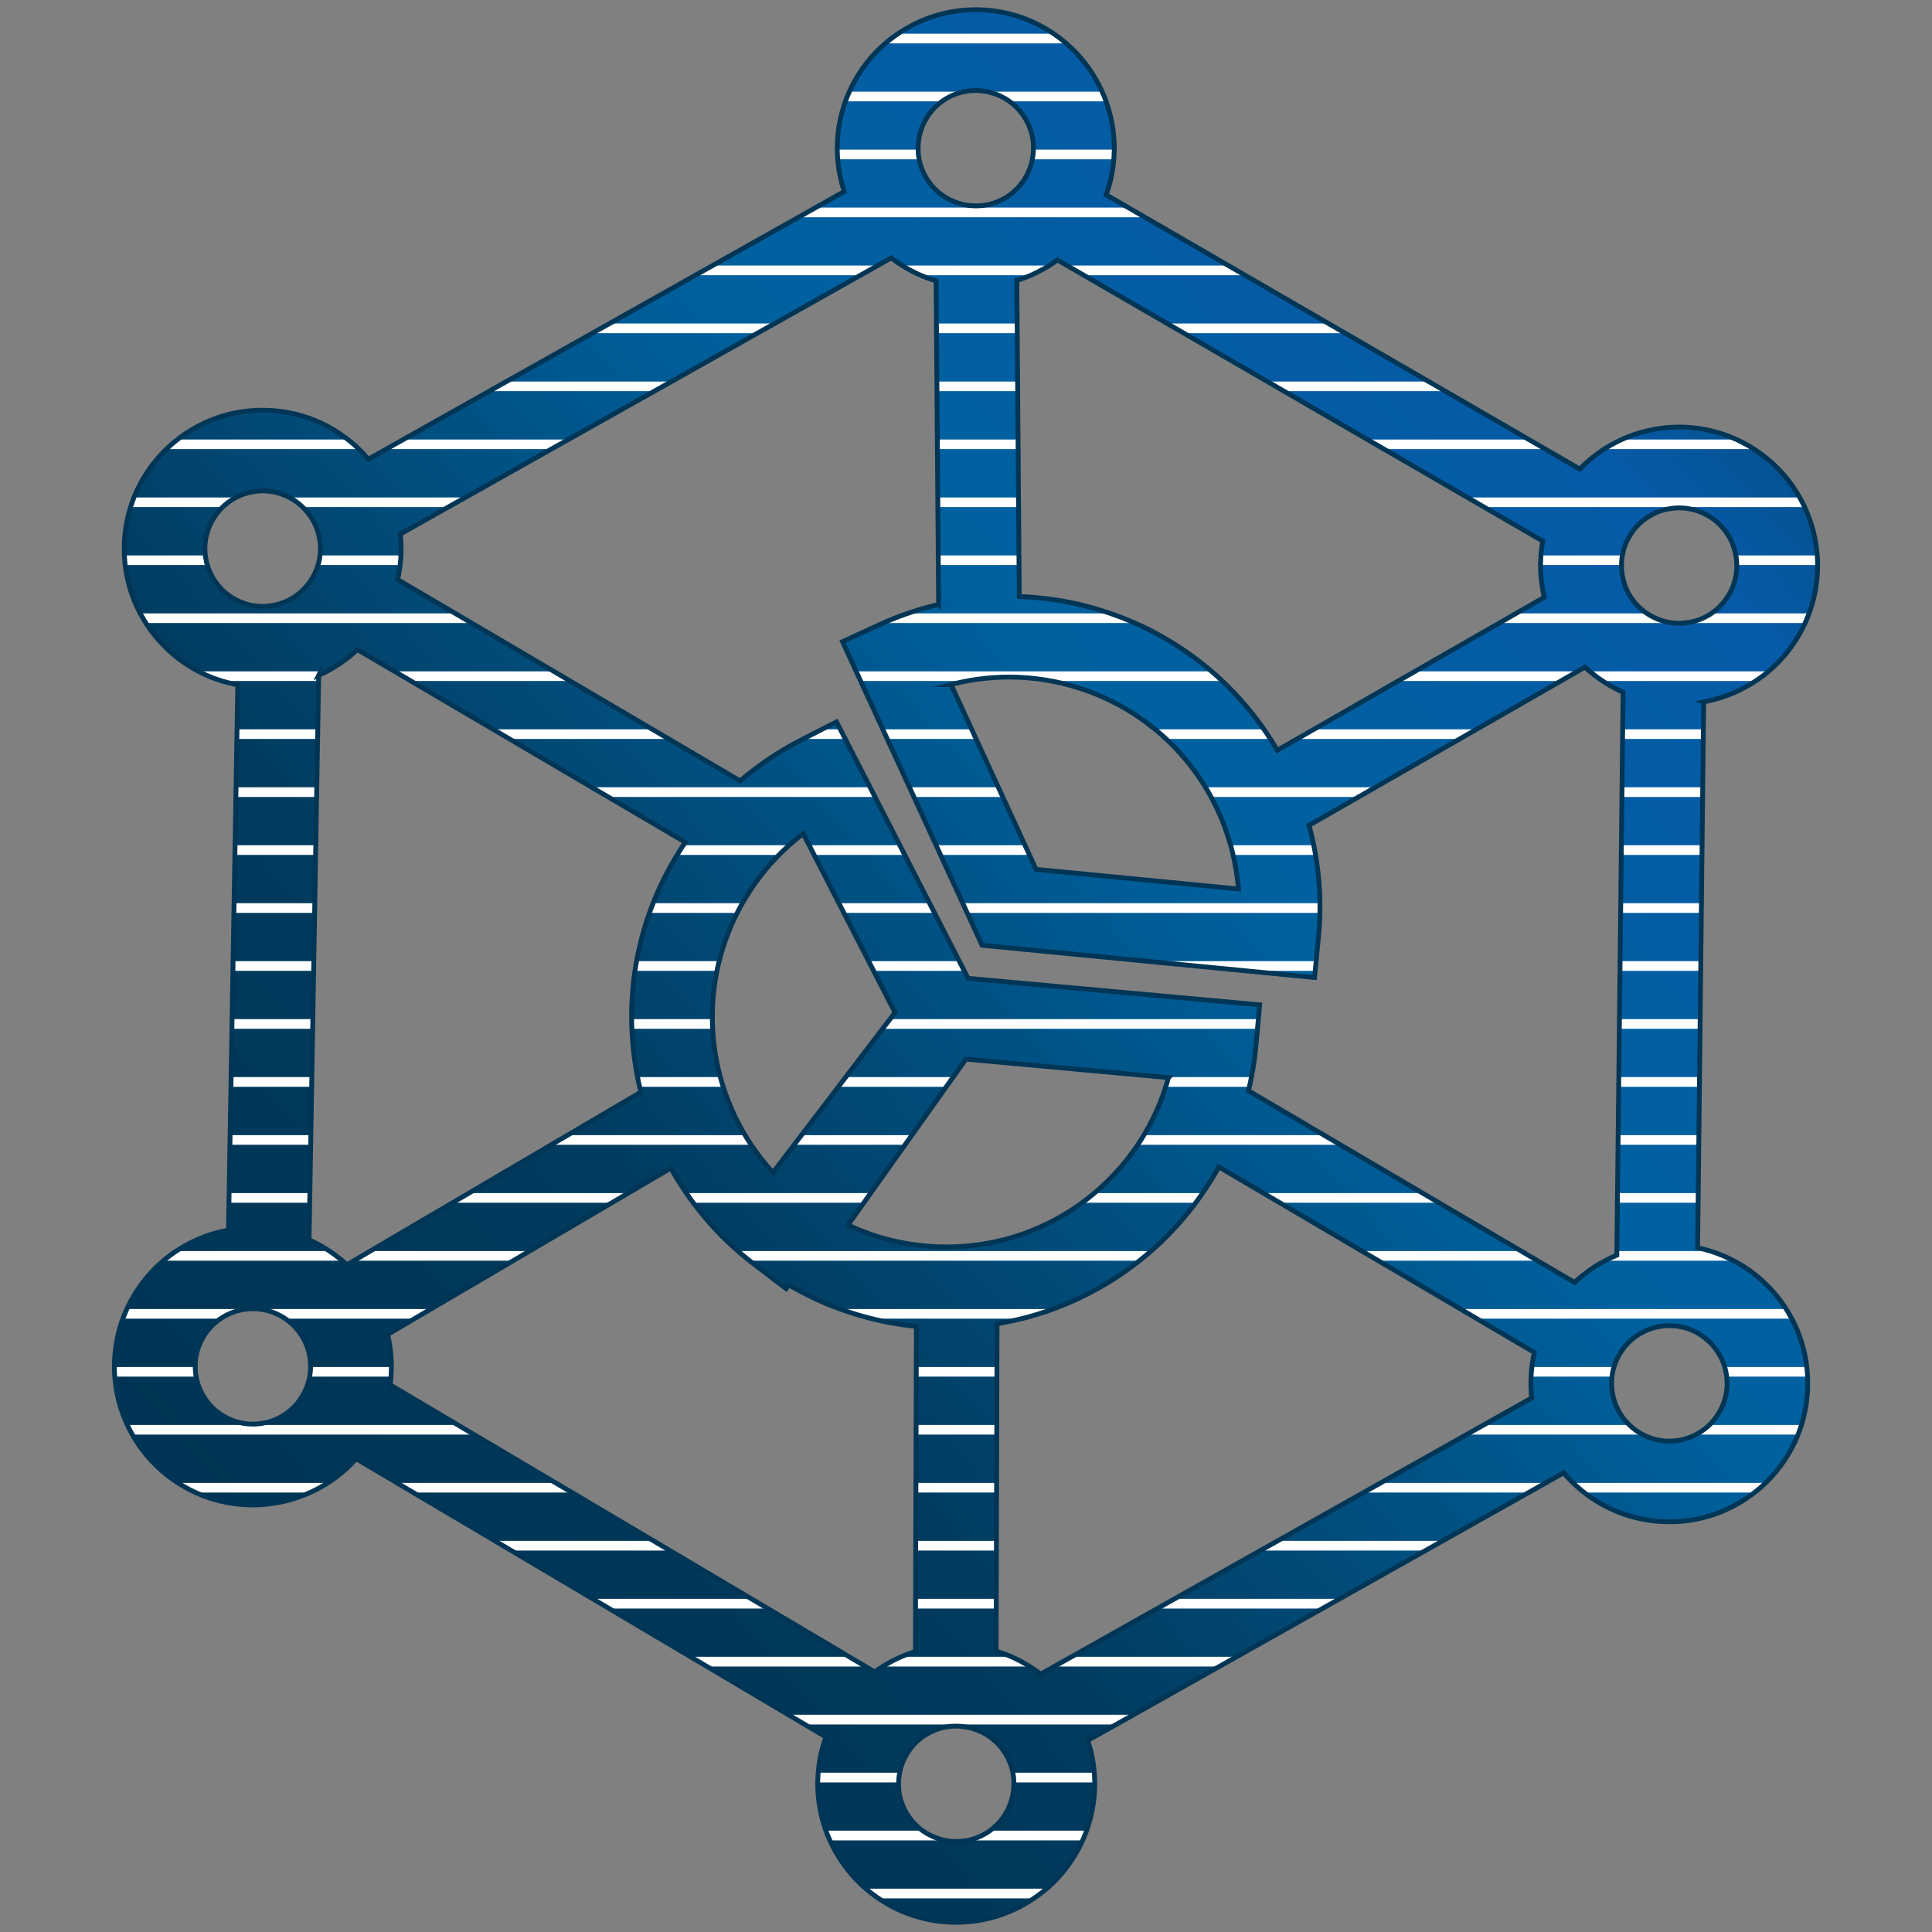 <?xml version="1.0" encoding="UTF-8"?>
<!-- Creator: CorelDRAW 2019 (64-Bit) -->
<svg xmlns="http://www.w3.org/2000/svg" xmlns:xlink="http://www.w3.org/1999/xlink" xml:space="preserve" width="1181px" height="1181px" version="1.1" shape-rendering="geometricPrecision" text-rendering="geometricPrecision" image-rendering="optimizeQuality" fill-rule="evenodd" clip-rule="evenodd" viewBox="0 0 252.99 252.99">
 <rect x="0" y="0" width="252.99" height="252.99" fill="#808080" stroke="none"/>
 <defs>
   <linearGradient id="id0" gradientUnits="userSpaceOnUse" x1="12.75" y1="227.79" x2="240.24" y2="25.2">
    <stop offset="0" stop-opacity="1" stop-color="#01314F"></stop>
    <stop offset="0.322" stop-opacity="1" stop-color="#013B5E"></stop>
    <stop offset="0.612" stop-opacity="1" stop-color="#00619E"></stop>
    <stop offset="0.851" stop-opacity="1" stop-color="#075AA8"></stop>
    <stop offset="1" stop-opacity="1" stop-color="#01466D"></stop>
   </linearGradient>
   <clipPath id="id1">
    <path d="M133.15 36.73l0.32 41.39c0.75,0.02 1.47,0.06 2.18,0.13 0.91,0.08 1.84,0.19 2.78,0.34 1.05,0.16 2.08,0.36 3.07,0.6 0.99,0.24 2,0.52 3.01,0.84 2.4,0.77 4.73,1.75 6.94,2.94 2.2,1.19 4.3,2.58 6.27,4.17 1.93,1.55 3.73,3.3 5.37,5.23 1.54,1.8 2.94,3.76 4.17,5.88l34.96 -20.04c-0.13,-0.52 -0.23,-1.04 -0.3,-1.57 -0.1,-0.68 -0.16,-1.37 -0.18,-2.07 -0.02,-0.71 0,-1.41 0.06,-2.1 0.05,-0.54 0.12,-1.08 0.22,-1.62l-63.55 -36.81 -0.05 0.04c-0.13,0.09 -0.26,0.19 -0.4,0.28 -0.19,0.13 -0.39,0.26 -0.6,0.4 -0.25,0.15 -0.45,0.27 -0.62,0.37 -0.38,0.21 -0.75,0.41 -1.11,0.59 -0.37,0.18 -0.75,0.35 -1.13,0.5 -0.31,0.13 -0.62,0.24 -0.93,0.35l-0.48 0.16zm-10.24 42.42l-0.33 -42.36c-0.48,-0.15 -0.96,-0.31 -1.43,-0.5 -0.62,-0.24 -1.23,-0.52 -1.82,-0.83 -0.52,-0.28 -1.03,-0.58 -1.53,-0.91 -0.37,-0.24 -0.74,-0.5 -1.09,-0.78l-64.29 36.16 0.05 0.53c0.02,0.2 0.03,0.43 0.04,0.69 0.01,0.23 0.01,0.47 0.01,0.72 0,0.44 -0.02,0.86 -0.04,1.27 -0.03,0.42 -0.08,0.83 -0.14,1.24 -0.04,0.35 -0.1,0.68 -0.16,1 -0.04,0.17 -0.07,0.34 -0.11,0.51l44.85 26.37c0.5,-0.43 1,-0.84 1.5,-1.23 0.61,-0.48 1.26,-0.95 1.93,-1.41 0.72,-0.49 1.45,-0.97 2.2,-1.41 0.75,-0.45 1.52,-0.87 2.3,-1.28l4.69 -2.4 17.23 33.58c12.73,1.16 25.45,2.31 38.18,3.47l-0.48 5.26c-0.05,0.6 -0.12,1.19 -0.19,1.76 -0.08,0.61 -0.17,1.19 -0.27,1.73 -0.09,0.49 -0.19,0.99 -0.29,1.48 -0.07,0.33 -0.15,0.67 -0.24,1.02l42.7 25.1c0.37,-0.34 0.75,-0.67 1.14,-0.98 0.52,-0.41 1.06,-0.8 1.63,-1.15 0.51,-0.32 1.02,-0.62 1.55,-0.88 0.41,-0.2 0.82,-0.39 1.22,-0.56l0.82 -73.72 -0.5 -0.23c-0.23,-0.11 -0.45,-0.22 -0.64,-0.32 -0.21,-0.11 -0.42,-0.22 -0.62,-0.34 -0.37,-0.22 -0.72,-0.44 -1.06,-0.67 -0.34,-0.23 -0.68,-0.47 -1.02,-0.74 -0.26,-0.21 -0.52,-0.42 -0.77,-0.63l-0.38 -0.35 -36.14 20.72 0.16 0.59 0.2 0.8c0.06,0.25 0.11,0.51 0.17,0.77 0.22,1.01 0.4,2.04 0.54,3.08 0.14,1.04 0.24,2.08 0.3,3.13 0.06,1.03 0.08,2.08 0.06,3.14 -0.02,1.04 -0.08,2.09 -0.19,3.14l-0.51 5.27c-14.51,-1.4 -29.03,-2.82 -43.54,-4.22l-9.08 -19.76 -9.19 -19.99 4.81 -2.22c0.72,-0.33 1.44,-0.63 2.14,-0.91 0.72,-0.28 1.45,-0.54 2.18,-0.78 0.63,-0.21 1.29,-0.41 1.96,-0.59 0.51,-0.14 1.01,-0.27 1.49,-0.38zm100.18 12.76l-0.79 71.49c0.68,0.14 1.36,0.32 2.02,0.54 0.83,0.28 1.64,0.62 2.42,1.01 0.88,0.44 1.71,0.95 2.49,1.51 0.79,0.57 1.53,1.21 2.22,1.9 0.83,0.84 1.59,1.76 2.25,2.75 0.65,0.98 1.21,2.03 1.67,3.14 0.44,1.08 0.79,2.22 1.02,3.39 0.22,1.14 0.33,2.32 0.33,3.54 0,1.22 -0.12,2.4 -0.35,3.54 -0.23,1.18 -0.58,2.31 -1.03,3.4 -0.46,1.1 -1.03,2.14 -1.68,3.13 -0.67,0.99 -1.43,1.91 -2.27,2.75 -0.84,0.84 -1.77,1.59 -2.76,2.25 -0.98,0.65 -2.03,1.21 -3.13,1.67 -1.09,0.44 -2.22,0.79 -3.39,1.02 -1.14,0.22 -2.33,0.34 -3.54,0.33 -1.22,0 -2.41,-0.12 -3.55,-0.35 -1.17,-0.23 -2.31,-0.58 -3.39,-1.03 -1.1,-0.46 -2.15,-1.02 -3.13,-1.68 -1,-0.67 -1.92,-1.43 -2.75,-2.27 -0.16,-0.15 -0.31,-0.31 -0.45,-0.46 -0.14,-0.16 -0.28,-0.32 -0.43,-0.49l-0.11 -0.13 -62.32 35.05c0.22,0.67 0.4,1.34 0.54,2.02 0.18,0.86 0.29,1.73 0.34,2.6 0.06,0.97 0.04,1.95 -0.06,2.91 -0.1,0.97 -0.28,1.93 -0.53,2.86 -0.31,1.15 -0.73,2.26 -1.26,3.33 -0.53,1.06 -1.16,2.07 -1.89,3.02 -0.72,0.93 -1.53,1.8 -2.43,2.58 -0.88,0.77 -1.85,1.46 -2.91,2.07 -1.05,0.61 -2.14,1.09 -3.24,1.47 -1.14,0.38 -2.29,0.65 -3.45,0.8 -1.19,0.15 -2.38,0.19 -3.55,0.11 -1.19,-0.08 -2.36,-0.27 -3.5,-0.58 -1.15,-0.31 -2.26,-0.73 -3.33,-1.26 -1.06,-0.53 -2.07,-1.16 -3.02,-1.89 -0.93,-0.72 -1.8,-1.53 -2.58,-2.43 -0.77,-0.88 -1.46,-1.85 -2.07,-2.91 -0.61,-1.05 -1.1,-2.14 -1.47,-3.24 -0.38,-1.14 -0.65,-2.29 -0.8,-3.46 -0.16,-1.18 -0.19,-2.37 -0.11,-3.54 0.08,-1.19 0.27,-2.37 0.58,-3.5 0.05,-0.19 0.11,-0.4 0.18,-0.62 0.06,-0.21 0.13,-0.42 0.21,-0.63l0.06 -0.17 -61.51 -36.44c-0.47,0.52 -0.96,1.02 -1.48,1.48 -0.65,0.58 -1.35,1.11 -2.08,1.59 -0.82,0.54 -1.68,1.01 -2.57,1.4 -0.89,0.4 -1.81,0.73 -2.75,0.98 -1.15,0.3 -2.32,0.5 -3.51,0.57 -1.18,0.08 -2.37,0.04 -3.55,-0.12 -1.16,-0.16 -2.32,-0.43 -3.45,-0.81 -1.1,-0.38 -2.18,-0.87 -3.23,-1.48 -1.05,-0.61 -2.02,-1.31 -2.9,-2.08 -0.89,-0.79 -1.7,-1.66 -2.42,-2.6 -0.72,-0.94 -1.34,-1.96 -1.87,-3.02 -0.52,-1.08 -0.94,-2.2 -1.25,-3.35 -0.3,-1.14 -0.49,-2.32 -0.57,-3.51 -0.07,-1.17 -0.03,-2.36 0.13,-3.54 0.15,-1.17 0.42,-2.32 0.81,-3.45 0.38,-1.1 0.87,-2.19 1.48,-3.24 0.61,-1.05 1.31,-2.01 2.08,-2.89 0.79,-0.9 1.66,-1.71 2.59,-2.42 0.95,-0.72 1.96,-1.35 3.03,-1.87 1.07,-0.53 2.19,-0.94 3.34,-1.25 0.2,-0.05 0.41,-0.1 0.64,-0.15 0.21,-0.05 0.42,-0.1 0.63,-0.14l0.18 -0.03 1.22 -71.4c-0.72,-0.13 -1.42,-0.31 -2.12,-0.52 -0.88,-0.27 -1.73,-0.61 -2.54,-1 -0.92,-0.45 -1.79,-0.97 -2.62,-1.56 -0.82,-0.59 -1.6,-1.25 -2.32,-1.97 -0.83,-0.84 -1.59,-1.76 -2.25,-2.75 -0.65,-0.98 -1.21,-2.03 -1.67,-3.14 -0.44,-1.08 -0.79,-2.22 -1.02,-3.39 -0.22,-1.14 -0.33,-2.32 -0.33,-3.53 0,-1.23 0.12,-2.41 0.35,-3.55 0.23,-1.18 0.58,-2.31 1.03,-3.4 0.46,-1.1 1.03,-2.15 1.69,-3.13 0.66,-0.99 1.42,-1.91 2.26,-2.75 0.84,-0.83 1.77,-1.59 2.76,-2.25 0.98,-0.65 2.03,-1.21 3.13,-1.67 1.09,-0.44 2.22,-0.79 3.39,-1.02 1.14,-0.22 2.33,-0.34 3.54,-0.33 1.23,0 2.41,0.12 3.55,0.35 1.18,0.23 2.31,0.58 3.39,1.03 1.1,0.46 2.15,1.02 3.13,1.68 1,0.67 1.92,1.43 2.76,2.27 0.15,0.16 0.3,0.31 0.44,0.46 0.14,0.16 0.29,0.32 0.43,0.49l0.11 0.13 62.32 -35.05c-0.22,-0.67 -0.4,-1.34 -0.54,-2.02 -0.18,-0.86 -0.29,-1.73 -0.34,-2.6 -0.06,-0.97 -0.04,-1.95 0.06,-2.91 0.1,-0.97 0.28,-1.93 0.53,-2.86 0.31,-1.15 0.73,-2.26 1.26,-3.33 0.53,-1.06 1.16,-2.07 1.89,-3.02 0.72,-0.93 1.53,-1.8 2.43,-2.58 0.88,-0.77 1.85,-1.46 2.91,-2.07 1.05,-0.61 2.14,-1.09 3.24,-1.47 1.14,-0.38 2.29,-0.65 3.45,-0.8 1.19,-0.15 2.38,-0.19 3.55,-0.11 1.19,0.08 2.36,0.27 3.5,0.58 1.15,0.31 2.26,0.73 3.33,1.26 1.06,0.53 2.07,1.16 3.02,1.89 0.93,0.72 1.8,1.53 2.58,2.43 0.77,0.88 1.46,1.85 2.07,2.91 0.61,1.06 1.1,2.14 1.47,3.24 0.38,1.14 0.65,2.29 0.8,3.46 0.16,1.18 0.19,2.37 0.11,3.54 -0.08,1.19 -0.27,2.37 -0.58,3.5 -0.05,0.19 -0.11,0.39 -0.18,0.61 -0.06,0.2 -0.12,0.4 -0.2,0.63l-0.06 0.15 62.02 35.91c0.45,-0.46 0.92,-0.9 1.41,-1.31 0.64,-0.52 1.3,-1 1.98,-1.43 0.76,-0.47 1.57,-0.89 2.4,-1.26 0.84,-0.36 1.7,-0.66 2.57,-0.89 1.15,-0.3 2.32,-0.5 3.51,-0.57 1.18,-0.08 2.37,-0.04 3.55,0.12 1.17,0.16 2.32,0.43 3.45,0.81 1.1,0.38 2.18,0.87 3.23,1.48 1.05,0.61 2.02,1.31 2.9,2.08 0.89,0.79 1.7,1.66 2.42,2.6 0.72,0.94 1.34,1.96 1.87,3.02 0.52,1.08 0.94,2.2 1.25,3.35 0.3,1.14 0.49,2.32 0.57,3.51 0.07,1.17 0.03,2.36 -0.13,3.54 -0.15,1.17 -0.42,2.32 -0.81,3.45 -0.38,1.1 -0.87,2.19 -1.48,3.24 -0.61,1.05 -1.3,2.01 -2.07,2.89 -0.79,0.9 -1.67,1.71 -2.6,2.42 -0.95,0.72 -1.96,1.35 -3.03,1.87 -1.07,0.53 -2.19,0.94 -3.34,1.25 -0.2,0.05 -0.41,0.1 -0.63,0.15 -0.21,0.05 -0.42,0.1 -0.63,0.13l-0.17 0.04zm-86.81 127.31l64.29 -36.16 -0.05 -0.53c-0.02,-0.2 -0.03,-0.43 -0.04,-0.69 -0.01,-0.23 -0.01,-0.47 -0.01,-0.72 0,-0.44 0.02,-0.86 0.04,-1.26 0.03,-0.42 0.08,-0.84 0.14,-1.25 0.04,-0.35 0.1,-0.68 0.16,-0.99 0.04,-0.18 0.07,-0.35 0.11,-0.52l-41.32 -24.3c-0.43,0.79 -0.88,1.55 -1.36,2.29 -0.6,0.94 -1.23,1.85 -1.91,2.73 -0.73,0.97 -1.52,1.91 -2.35,2.82 -0.84,0.91 -1.7,1.78 -2.59,2.59 -1.51,1.38 -3.13,2.65 -4.84,3.79 -1.7,1.14 -3.49,2.15 -5.35,3.02 -1.77,0.83 -3.6,1.54 -5.47,2.1 -1.68,0.51 -3.41,0.91 -5.17,1.2l-0.12 42.87c0.48,0.15 0.96,0.31 1.42,0.49 0.61,0.25 1.22,0.52 1.8,0.84 0.52,0.27 1.03,0.57 1.53,0.9 0.38,0.25 0.74,0.51 1.09,0.78zm-85.19 -37.88l63.45 37.59 0.05 -0.03c0.12,-0.09 0.25,-0.18 0.39,-0.28 0.19,-0.13 0.39,-0.26 0.59,-0.38 0.21,-0.13 0.41,-0.26 0.62,-0.37 0.37,-0.22 0.74,-0.42 1.11,-0.6 0.38,-0.18 0.76,-0.35 1.14,-0.5 0.32,-0.13 0.63,-0.25 0.94,-0.35l0.49 -0.16 0.13 -42.57c-0.51,-0.05 -1.03,-0.11 -1.55,-0.18 -0.72,-0.1 -1.43,-0.22 -2.13,-0.35 -0.8,-0.16 -1.6,-0.34 -2.39,-0.54 -0.76,-0.19 -1.56,-0.42 -2.37,-0.68 -0.82,-0.26 -1.63,-0.55 -2.41,-0.85 -0.81,-0.32 -1.59,-0.65 -2.35,-1 -0.66,-0.31 -1.34,-0.65 -2.02,-1.01 -0.48,-0.25 -0.97,-0.53 -1.47,-0.82l-0.37 0.48 -4.21 -3.21c-1.21,-0.92 -2.36,-1.91 -3.45,-2.94 -1.1,-1.05 -2.13,-2.15 -3.08,-3.29 -0.9,-1.08 -1.74,-2.19 -2.51,-3.34 -0.66,-0.97 -1.27,-1.97 -1.85,-3l-37.08 21.78c0.12,0.5 0.21,1 0.29,1.5 0.1,0.65 0.16,1.32 0.19,2 0.02,0.59 0.01,1.18 -0.02,1.77 -0.03,0.44 -0.07,0.89 -0.13,1.33zm-9.36 -92.91l-1.26 73.93 0.05 0.02c0.14,0.06 0.28,0.13 0.44,0.2 0.23,0.11 0.44,0.22 0.63,0.32 0.21,0.11 0.42,0.23 0.62,0.34 0.37,0.22 0.72,0.44 1.06,0.67 0.34,0.22 0.67,0.47 1.01,0.74 0.27,0.2 0.53,0.41 0.77,0.63l0.38 0.34 38.49 -22.61 -0.19 -0.83c-0.07,-0.27 -0.13,-0.57 -0.19,-0.88 -0.06,-0.28 -0.12,-0.58 -0.18,-0.89 -0.44,-2.47 -0.66,-4.99 -0.65,-7.51 0.01,-2.5 0.25,-5 0.73,-7.48 0.47,-2.44 1.17,-4.85 2.1,-7.2 0.91,-2.3 2.04,-4.55 3.41,-6.72l0.37 -0.58c0.14,-0.21 0.28,-0.43 0.42,-0.63l-42.93 -25.23c-0.33,0.31 -0.68,0.61 -1.03,0.9 -0.48,0.38 -0.99,0.75 -1.51,1.09 -0.46,0.3 -0.94,0.58 -1.42,0.84 -0.37,0.19 -0.74,0.37 -1.12,0.54zm111.28 52.68l-26.53 -2.42 -15.43 21.71 0.24 0.12c0.33,0.15 0.64,0.29 0.92,0.41 0.4,0.17 0.82,0.33 1.27,0.5 0.46,0.17 0.88,0.32 1.27,0.44 0.71,0.23 1.45,0.43 2.22,0.61 0.75,0.17 1.51,0.32 2.29,0.44 0.77,0.12 1.55,0.21 2.32,0.27 0.77,0.06 1.56,0.09 2.35,0.09 1.91,0 3.76,-0.18 5.56,-0.51 1.84,-0.34 3.63,-0.85 5.34,-1.52 1.74,-0.67 3.41,-1.51 4.98,-2.48 1.58,-0.98 3.07,-2.11 4.45,-3.37 1.14,-1.04 2.19,-2.16 3.16,-3.36 0.96,-1.19 1.83,-2.46 2.61,-3.8 0.7,-1.22 1.33,-2.49 1.86,-3.81 0.43,-1.08 0.81,-2.19 1.12,-3.32zm68.82 -59.75c0.48,-0.13 0.94,-0.3 1.38,-0.52 0.44,-0.21 0.86,-0.48 1.26,-0.78 0.38,-0.29 0.74,-0.63 1.07,-1.01 0.32,-0.36 0.61,-0.76 0.87,-1.2 0.25,-0.43 0.46,-0.89 0.61,-1.35 0.17,-0.48 0.28,-0.96 0.34,-1.43 0.07,-0.49 0.08,-0.99 0.05,-1.49 -0.03,-0.5 -0.11,-0.99 -0.24,-1.47 -0.13,-0.48 -0.3,-0.95 -0.51,-1.39 -0.22,-0.43 -0.48,-0.85 -0.78,-1.25 -0.3,-0.38 -0.63,-0.75 -1.01,-1.08 -0.36,-0.32 -0.76,-0.61 -1.2,-0.86 -0.44,-0.25 -0.89,-0.46 -1.35,-0.62 -0.48,-0.16 -0.96,-0.27 -1.44,-0.34 -0.49,-0.06 -0.99,-0.08 -1.48,-0.05 -0.5,0.04 -0.99,0.12 -1.47,0.24 -0.48,0.13 -0.95,0.3 -1.39,0.52 -0.44,0.21 -0.86,0.48 -1.25,0.78 -0.39,0.29 -0.75,0.63 -1.08,1 -0.32,0.36 -0.6,0.76 -0.86,1.19l-0.27 0.52c-0.21,0.42 -0.37,0.85 -0.49,1.29 -0.12,0.45 -0.2,0.91 -0.24,1.38 -0.03,0.48 -0.03,0.95 0.03,1.42 0.05,0.47 0.14,0.93 0.28,1.39l0.15 0.51c0.14,0.35 0.3,0.69 0.48,1.02 0.19,0.33 0.41,0.66 0.66,0.97 0.29,0.37 0.62,0.71 0.98,1.02 0.35,0.3 0.73,0.58 1.15,0.82 0.44,0.25 0.89,0.46 1.35,0.62 0.48,0.16 0.96,0.27 1.44,0.34 0.49,0.06 0.99,0.08 1.49,0.05 0.49,-0.04 0.99,-0.12 1.47,-0.24zm-8.58 105.12c0.35,0.35 0.73,0.67 1.14,0.95 0.41,0.27 0.84,0.5 1.3,0.7 0.46,0.19 0.93,0.33 1.41,0.43 0.48,0.1 0.97,0.15 1.47,0.15 0.5,0 1,-0.05 1.48,-0.14 0.49,-0.1 0.97,-0.25 1.42,-0.43 0.46,-0.19 0.89,-0.42 1.31,-0.7 0.41,-0.27 0.8,-0.59 1.15,-0.94 0.35,-0.35 0.67,-0.74 0.94,-1.15 0.28,-0.4 0.51,-0.84 0.71,-1.3 0.19,-0.45 0.33,-0.93 0.43,-1.41 0.09,-0.47 0.15,-0.96 0.15,-1.46 0,-0.51 -0.05,-1 -0.15,-1.49 -0.09,-0.49 -0.24,-0.97 -0.42,-1.41 -0.19,-0.46 -0.43,-0.9 -0.7,-1.31 -0.28,-0.42 -0.59,-0.8 -0.94,-1.15 -0.35,-0.36 -0.74,-0.67 -1.15,-0.95 -0.4,-0.27 -0.84,-0.51 -1.3,-0.7 -0.46,-0.19 -0.93,-0.34 -1.41,-0.43 -0.48,-0.1 -0.97,-0.15 -1.47,-0.15 -0.5,0 -0.99,0.05 -1.48,0.14 -0.49,0.1 -0.97,0.24 -1.42,0.43 -0.46,0.19 -0.89,0.42 -1.3,0.69l0 0c-0.42,0.28 -0.81,0.6 -1.16,0.95 -0.35,0.35 -0.67,0.73 -0.94,1.14 -0.27,0.41 -0.51,0.84 -0.7,1.3 -0.19,0.46 -0.34,0.93 -0.44,1.41 -0.09,0.48 -0.14,0.97 -0.14,1.47 -0.01,0.5 0.04,1 0.14,1.48 0.1,0.5 0.24,0.97 0.42,1.42 0.19,0.46 0.43,0.9 0.7,1.31 0.28,0.41 0.6,0.8 0.95,1.15zm-95.32 45.12c-0.13,0.49 -0.21,0.98 -0.25,1.48 -0.03,0.5 -0.02,1 0.04,1.49 0.06,0.48 0.17,0.96 0.33,1.43 0.16,0.47 0.36,0.92 0.61,1.35 0.25,0.43 0.53,0.83 0.85,1.2 0.33,0.38 0.69,0.71 1.08,1.01 0.39,0.3 0.81,0.56 1.25,0.78 0.45,0.22 0.91,0.4 1.39,0.53 0.49,0.13 0.98,0.21 1.48,0.25 0.5,0.03 1,0.02 1.49,-0.04 0.48,-0.06 0.96,-0.17 1.44,-0.33 0.46,-0.16 0.91,-0.36 1.34,-0.61 0.44,-0.25 0.84,-0.54 1.2,-0.86 0.38,-0.32 0.72,-0.68 1.01,-1.07 0.3,-0.39 0.56,-0.81 0.78,-1.25 0.22,-0.45 0.4,-0.91 0.53,-1.39 0.13,-0.49 0.21,-0.99 0.25,-1.49 0.03,-0.49 0.02,-0.99 -0.04,-1.48 -0.06,-0.48 -0.17,-0.96 -0.33,-1.44 -0.15,-0.45 -0.36,-0.9 -0.61,-1.34 -0.25,-0.44 -0.54,-0.84 -0.85,-1.21 -0.33,-0.37 -0.69,-0.71 -1.08,-1.01 -0.39,-0.3 -0.81,-0.56 -1.25,-0.77 -0.45,-0.22 -0.91,-0.4 -1.39,-0.53 -0.49,-0.13 -0.98,-0.21 -1.48,-0.25 -0.5,-0.03 -1,-0.02 -1.49,0.04 -0.48,0.06 -0.96,0.17 -1.44,0.33 -0.46,0.16 -0.91,0.36 -1.34,0.61 -0.44,0.24 -0.84,0.53 -1.2,0.85 -0.38,0.33 -0.71,0.69 -1.01,1.08 -0.3,0.39 -0.57,0.81 -0.78,1.25 -0.22,0.44 -0.4,0.91 -0.53,1.39zm-86.77 -59.97c-0.48,0.13 -0.94,0.31 -1.38,0.52 -0.44,0.22 -0.86,0.48 -1.26,0.78 -0.38,0.3 -0.75,0.63 -1.07,1 -0.32,0.37 -0.62,0.77 -0.87,1.21 -0.25,0.43 -0.45,0.88 -0.61,1.35 -0.17,0.47 -0.28,0.95 -0.34,1.43 -0.07,0.49 -0.08,0.99 -0.05,1.49 0.03,0.5 0.11,0.99 0.24,1.47 0.13,0.48 0.3,0.95 0.52,1.39 0.21,0.43 0.47,0.85 0.77,1.25 0.3,0.39 0.64,0.75 1.01,1.08 0.37,0.32 0.77,0.61 1.2,0.86 0.44,0.25 0.89,0.46 1.35,0.62 0.48,0.16 0.96,0.27 1.44,0.34 0.49,0.06 0.99,0.08 1.48,0.05 0.5,-0.04 0.99,-0.12 1.48,-0.24 0.47,-0.13 0.94,-0.3 1.38,-0.52 0.44,-0.21 0.86,-0.47 1.25,-0.78 0.39,-0.29 0.75,-0.63 1.08,-1 0.32,-0.37 0.61,-0.77 0.86,-1.21 0.26,-0.43 0.46,-0.89 0.62,-1.35 0.16,-0.48 0.28,-0.96 0.34,-1.43 0.07,-0.49 0.08,-0.99 0.05,-1.49 -0.03,-0.5 -0.11,-0.99 -0.24,-1.47 -0.13,-0.48 -0.3,-0.95 -0.52,-1.39 -0.21,-0.43 -0.47,-0.85 -0.77,-1.25 -0.3,-0.38 -0.63,-0.75 -1.01,-1.08 -0.37,-0.32 -0.77,-0.61 -1.2,-0.86 -0.44,-0.25 -0.89,-0.46 -1.35,-0.62 -0.48,-0.16 -0.96,-0.27 -1.44,-0.34 -0.49,-0.06 -0.99,-0.08 -1.48,-0.05 -0.5,0.04 -1,0.12 -1.48,0.24zm8.58 -105.12c-0.35,-0.35 -0.73,-0.67 -1.14,-0.95 -0.4,-0.27 -0.84,-0.5 -1.3,-0.7 -0.46,-0.19 -0.93,-0.33 -1.41,-0.43 -0.48,-0.1 -0.97,-0.15 -1.47,-0.15 -0.5,0 -0.99,0.05 -1.48,0.15 -0.49,0.09 -0.97,0.24 -1.42,0.42 -0.45,0.19 -0.89,0.42 -1.31,0.7 -0.41,0.28 -0.8,0.59 -1.15,0.94 -0.35,0.35 -0.67,0.74 -0.94,1.15 -0.28,0.4 -0.51,0.84 -0.7,1.3 -0.19,0.45 -0.34,0.93 -0.44,1.41 -0.09,0.47 -0.15,0.96 -0.15,1.47 0,0.5 0.05,0.99 0.15,1.48 0.09,0.49 0.24,0.97 0.42,1.41 0.19,0.46 0.43,0.9 0.7,1.31 0.28,0.42 0.59,0.8 0.94,1.16 0.35,0.35 0.74,0.66 1.15,0.94 0.4,0.27 0.84,0.51 1.3,0.7 0.46,0.19 0.93,0.34 1.41,0.44 0.48,0.09 0.97,0.14 1.47,0.14 0.5,0 0.99,-0.05 1.48,-0.14 0.49,-0.1 0.97,-0.24 1.42,-0.43 0.45,-0.18 0.89,-0.42 1.31,-0.69 0.41,-0.28 0.8,-0.6 1.15,-0.95 0.35,-0.35 0.67,-0.73 0.94,-1.14 0.27,-0.41 0.51,-0.84 0.7,-1.3 0.19,-0.46 0.34,-0.93 0.44,-1.41 0.09,-0.48 0.14,-0.97 0.14,-1.47 0.01,-0.5 -0.04,-1 -0.14,-1.48 -0.1,-0.5 -0.24,-0.97 -0.42,-1.42 -0.19,-0.46 -0.43,-0.9 -0.7,-1.31 -0.28,-0.41 -0.6,-0.8 -0.95,-1.15zm61.48 87.03l15.98 -20.95 -12.02 -23.43 -0.53 0.41c-0.29,0.23 -0.56,0.46 -0.82,0.68 -0.27,0.22 -0.53,0.45 -0.78,0.69 -0.49,0.44 -0.96,0.91 -1.44,1.41 -0.47,0.49 -0.91,0.99 -1.34,1.5 -0.42,0.5 -0.83,1.04 -1.24,1.6 -0.4,0.55 -0.78,1.11 -1.13,1.68 -1.01,1.6 -1.85,3.27 -2.52,4.98 -0.69,1.74 -1.21,3.53 -1.56,5.33 -0.35,1.84 -0.53,3.7 -0.54,5.54 -0.01,1.87 0.15,3.73 0.48,5.56 0.27,1.5 0.66,2.99 1.17,4.46 0.5,1.44 1.11,2.85 1.83,4.22 0.65,1.24 1.4,2.45 2.24,3.6 0.68,0.95 1.42,1.86 2.22,2.72zm23.32 -63.9l11.13 24.2 26.5 2.57 -0.02 -0.27c-0.03,-0.29 -0.07,-0.63 -0.11,-1.01 -0.06,-0.46 -0.13,-0.92 -0.2,-1.35 -0.08,-0.45 -0.16,-0.9 -0.26,-1.34 -0.16,-0.76 -0.35,-1.52 -0.58,-2.26 -0.21,-0.73 -0.47,-1.47 -0.75,-2.21 -0.28,-0.73 -0.58,-1.44 -0.91,-2.14 -0.34,-0.7 -0.69,-1.38 -1.07,-2.04 -0.94,-1.64 -2.02,-3.16 -3.21,-4.55 -1.21,-1.43 -2.55,-2.73 -3.98,-3.88 -1.45,-1.17 -3.01,-2.21 -4.63,-3.08 -1.65,-0.89 -3.37,-1.62 -5.13,-2.18 -1.47,-0.47 -2.97,-0.83 -4.49,-1.07 -1.52,-0.24 -3.06,-0.36 -4.6,-0.37 -1.4,0 -2.82,0.09 -4.24,0.29 -1.15,0.16 -2.3,0.39 -3.45,0.69zm10.52 -68.25c0.13,-0.49 0.21,-0.98 0.25,-1.48 0.03,-0.5 0.02,-1 -0.04,-1.49 -0.06,-0.48 -0.17,-0.96 -0.33,-1.43 -0.16,-0.47 -0.36,-0.92 -0.61,-1.35 -0.25,-0.43 -0.54,-0.84 -0.86,-1.2 -0.32,-0.38 -0.68,-0.71 -1.07,-1.01 -0.39,-0.3 -0.81,-0.56 -1.25,-0.78 -0.44,-0.22 -0.91,-0.4 -1.39,-0.52 -0.49,-0.14 -0.98,-0.22 -1.48,-0.26 -0.5,-0.03 -1,-0.02 -1.49,0.04 -0.48,0.07 -0.96,0.18 -1.44,0.33 -0.46,0.16 -0.91,0.36 -1.34,0.61 -0.44,0.25 -0.84,0.54 -1.2,0.86 -0.38,0.32 -0.71,0.68 -1.01,1.07 -0.3,0.39 -0.56,0.81 -0.78,1.25 -0.22,0.45 -0.4,0.91 -0.53,1.39 -0.13,0.49 -0.21,0.99 -0.25,1.48 -0.03,0.5 -0.02,1 0.04,1.49 0.06,0.48 0.17,0.96 0.33,1.44 0.16,0.46 0.36,0.91 0.61,1.34 0.25,0.44 0.54,0.84 0.86,1.21 0.32,0.37 0.68,0.71 1.07,1.01 0.39,0.3 0.81,0.56 1.25,0.77 0.45,0.22 0.91,0.4 1.39,0.53 0.49,0.13 0.98,0.21 1.48,0.25 0.5,0.03 1,0.02 1.49,-0.04 0.48,-0.06 0.96,-0.17 1.44,-0.33 0.46,-0.15 0.91,-0.36 1.34,-0.61 0.44,-0.24 0.84,-0.53 1.2,-0.85 0.38,-0.33 0.72,-0.69 1.01,-1.08 0.3,-0.39 0.57,-0.81 0.78,-1.25 0.22,-0.44 0.4,-0.91 0.53,-1.39z"></path>
   </clipPath>
 </defs>
 <g id="Слой_x0020_1">
  <rect fill="none" width="252.99" height="252.99"></rect>
  <path fill="url(#id0)" d="M133.15 36.73l0.32 41.39c0.75,0.02 1.47,0.06 2.18,0.13 0.91,0.08 1.84,0.19 2.78,0.34 1.05,0.16 2.08,0.36 3.07,0.6 0.99,0.24 2,0.52 3.01,0.84 2.4,0.77 4.73,1.75 6.94,2.94 2.2,1.19 4.3,2.58 6.27,4.17 1.93,1.55 3.73,3.3 5.37,5.23 1.54,1.8 2.94,3.76 4.17,5.88l34.96 -20.04c-0.13,-0.52 -0.23,-1.04 -0.3,-1.57 -0.1,-0.68 -0.16,-1.37 -0.18,-2.07 -0.02,-0.71 0,-1.41 0.06,-2.1 0.05,-0.54 0.12,-1.08 0.22,-1.62l-63.55 -36.81 -0.05 0.04c-0.13,0.09 -0.26,0.19 -0.4,0.28 -0.19,0.13 -0.39,0.26 -0.6,0.4 -0.25,0.15 -0.45,0.27 -0.62,0.37 -0.38,0.21 -0.75,0.41 -1.11,0.59 -0.37,0.18 -0.75,0.35 -1.13,0.5 -0.31,0.13 -0.62,0.24 -0.93,0.35l-0.48 0.16zm-10.24 42.42l-0.33 -42.36c-0.48,-0.15 -0.96,-0.31 -1.43,-0.5 -0.62,-0.24 -1.23,-0.52 -1.82,-0.83 -0.52,-0.28 -1.03,-0.58 -1.53,-0.91 -0.37,-0.24 -0.74,-0.5 -1.09,-0.78l-64.29 36.16 0.05 0.53c0.02,0.2 0.03,0.43 0.04,0.69 0.01,0.23 0.01,0.47 0.01,0.72 0,0.44 -0.02,0.86 -0.04,1.27 -0.03,0.42 -0.08,0.83 -0.14,1.24 -0.04,0.35 -0.1,0.68 -0.16,1 -0.04,0.17 -0.07,0.34 -0.11,0.51l44.85 26.37c0.5,-0.43 1,-0.84 1.5,-1.23 0.61,-0.48 1.26,-0.95 1.93,-1.41 0.72,-0.49 1.45,-0.97 2.2,-1.41 0.75,-0.45 1.52,-0.87 2.3,-1.28l4.69 -2.4 17.23 33.58c12.73,1.16 25.45,2.31 38.18,3.47l-0.48 5.26c-0.05,0.6 -0.12,1.19 -0.19,1.76 -0.08,0.61 -0.17,1.19 -0.27,1.73 -0.09,0.49 -0.19,0.99 -0.29,1.48 -0.07,0.33 -0.15,0.67 -0.24,1.02l42.7 25.1c0.37,-0.34 0.75,-0.67 1.14,-0.98 0.52,-0.41 1.06,-0.8 1.63,-1.15 0.51,-0.32 1.02,-0.62 1.55,-0.88 0.41,-0.2 0.82,-0.39 1.22,-0.56l0.82 -73.72 -0.5 -0.23c-0.23,-0.11 -0.45,-0.22 -0.64,-0.32 -0.21,-0.11 -0.42,-0.22 -0.62,-0.34 -0.37,-0.22 -0.72,-0.44 -1.06,-0.67 -0.34,-0.23 -0.68,-0.47 -1.02,-0.74 -0.26,-0.21 -0.52,-0.42 -0.77,-0.63l-0.38 -0.35 -36.14 20.72 0.16 0.59 0.2 0.8c0.06,0.25 0.11,0.51 0.17,0.77 0.22,1.01 0.4,2.04 0.54,3.08 0.14,1.04 0.24,2.08 0.3,3.13 0.06,1.03 0.08,2.08 0.06,3.14 -0.02,1.04 -0.08,2.09 -0.19,3.14l-0.51 5.27c-14.51,-1.4 -29.03,-2.82 -43.54,-4.22l-9.08 -19.76 -9.19 -19.99 4.81 -2.22c0.72,-0.33 1.44,-0.63 2.14,-0.91 0.72,-0.28 1.45,-0.54 2.18,-0.78 0.63,-0.21 1.29,-0.41 1.96,-0.59 0.51,-0.14 1.01,-0.27 1.49,-0.38zm100.18 12.76l-0.79 71.49c0.68,0.14 1.36,0.32 2.02,0.54 0.83,0.28 1.64,0.62 2.42,1.01 0.88,0.44 1.71,0.95 2.49,1.51 0.79,0.57 1.53,1.21 2.22,1.9 0.83,0.84 1.59,1.76 2.25,2.75 0.65,0.98 1.21,2.03 1.67,3.14 0.44,1.08 0.79,2.22 1.02,3.39 0.22,1.14 0.33,2.32 0.33,3.54 0,1.22 -0.12,2.4 -0.35,3.54 -0.23,1.18 -0.58,2.31 -1.03,3.4 -0.46,1.1 -1.03,2.14 -1.68,3.13 -0.67,0.99 -1.43,1.91 -2.27,2.75 -0.84,0.84 -1.77,1.59 -2.76,2.25 -0.98,0.65 -2.03,1.21 -3.13,1.67 -1.09,0.44 -2.22,0.79 -3.39,1.02 -1.14,0.22 -2.33,0.34 -3.54,0.33 -1.22,0 -2.41,-0.12 -3.55,-0.35 -1.17,-0.23 -2.31,-0.58 -3.39,-1.03 -1.1,-0.46 -2.15,-1.02 -3.13,-1.68 -1,-0.67 -1.92,-1.43 -2.75,-2.27 -0.16,-0.15 -0.31,-0.31 -0.45,-0.46 -0.14,-0.16 -0.28,-0.32 -0.43,-0.49l-0.11 -0.13 -62.32 35.05c0.22,0.67 0.4,1.34 0.54,2.02 0.18,0.86 0.29,1.73 0.34,2.6 0.06,0.97 0.04,1.95 -0.06,2.91 -0.1,0.97 -0.28,1.93 -0.53,2.86 -0.31,1.15 -0.73,2.26 -1.26,3.33 -0.53,1.06 -1.16,2.07 -1.89,3.02 -0.72,0.93 -1.53,1.8 -2.43,2.58 -0.88,0.77 -1.85,1.46 -2.91,2.07 -1.05,0.61 -2.14,1.09 -3.24,1.47 -1.14,0.38 -2.29,0.65 -3.45,0.8 -1.19,0.15 -2.38,0.19 -3.55,0.11 -1.19,-0.08 -2.36,-0.27 -3.5,-0.58 -1.15,-0.31 -2.26,-0.73 -3.33,-1.26 -1.06,-0.53 -2.07,-1.16 -3.02,-1.89 -0.93,-0.72 -1.8,-1.53 -2.58,-2.43 -0.77,-0.88 -1.46,-1.85 -2.07,-2.91 -0.61,-1.05 -1.1,-2.14 -1.47,-3.24 -0.38,-1.14 -0.65,-2.29 -0.8,-3.46 -0.16,-1.18 -0.19,-2.37 -0.11,-3.54 0.08,-1.19 0.27,-2.37 0.58,-3.5 0.05,-0.19 0.11,-0.4 0.18,-0.62 0.06,-0.21 0.13,-0.42 0.21,-0.63l0.06 -0.17 -61.51 -36.44c-0.47,0.52 -0.96,1.02 -1.48,1.48 -0.65,0.58 -1.35,1.11 -2.08,1.59 -0.82,0.54 -1.68,1.01 -2.57,1.4 -0.89,0.4 -1.81,0.73 -2.75,0.98 -1.15,0.3 -2.32,0.5 -3.51,0.57 -1.18,0.08 -2.37,0.04 -3.55,-0.12 -1.16,-0.16 -2.32,-0.43 -3.45,-0.81 -1.1,-0.38 -2.18,-0.87 -3.23,-1.48 -1.05,-0.61 -2.02,-1.31 -2.9,-2.08 -0.89,-0.79 -1.7,-1.66 -2.42,-2.6 -0.72,-0.94 -1.34,-1.96 -1.87,-3.02 -0.52,-1.08 -0.94,-2.2 -1.25,-3.35 -0.3,-1.14 -0.49,-2.32 -0.57,-3.51 -0.07,-1.17 -0.03,-2.36 0.13,-3.54 0.15,-1.17 0.42,-2.32 0.81,-3.45 0.38,-1.1 0.87,-2.19 1.48,-3.24 0.61,-1.05 1.31,-2.01 2.08,-2.89 0.79,-0.9 1.66,-1.71 2.59,-2.42 0.95,-0.72 1.96,-1.35 3.03,-1.87 1.07,-0.53 2.19,-0.94 3.34,-1.25 0.2,-0.05 0.41,-0.1 0.64,-0.15 0.21,-0.05 0.42,-0.1 0.63,-0.14l0.18 -0.03 1.22 -71.4c-0.72,-0.13 -1.42,-0.31 -2.12,-0.52 -0.88,-0.27 -1.73,-0.61 -2.54,-1 -0.92,-0.45 -1.79,-0.97 -2.62,-1.56 -0.82,-0.59 -1.6,-1.25 -2.32,-1.97 -0.83,-0.84 -1.59,-1.76 -2.25,-2.75 -0.65,-0.98 -1.21,-2.03 -1.67,-3.14 -0.44,-1.08 -0.79,-2.22 -1.02,-3.39 -0.22,-1.14 -0.33,-2.32 -0.33,-3.53 0,-1.23 0.12,-2.41 0.35,-3.55 0.23,-1.18 0.58,-2.31 1.03,-3.4 0.46,-1.1 1.03,-2.15 1.69,-3.13 0.66,-0.99 1.42,-1.91 2.26,-2.75 0.84,-0.83 1.77,-1.59 2.76,-2.25 0.98,-0.65 2.03,-1.21 3.13,-1.67 1.09,-0.44 2.22,-0.79 3.39,-1.02 1.14,-0.22 2.33,-0.34 3.54,-0.33 1.23,0 2.41,0.12 3.55,0.35 1.18,0.23 2.31,0.58 3.39,1.03 1.1,0.46 2.15,1.02 3.13,1.68 1,0.67 1.92,1.43 2.76,2.27 0.15,0.16 0.3,0.31 0.44,0.46 0.14,0.16 0.29,0.32 0.43,0.49l0.11 0.13 62.32 -35.05c-0.22,-0.67 -0.4,-1.34 -0.54,-2.02 -0.18,-0.86 -0.29,-1.73 -0.34,-2.6 -0.06,-0.97 -0.04,-1.95 0.06,-2.91 0.1,-0.97 0.28,-1.93 0.53,-2.86 0.31,-1.15 0.73,-2.26 1.26,-3.33 0.53,-1.06 1.16,-2.07 1.89,-3.02 0.72,-0.93 1.53,-1.8 2.43,-2.58 0.88,-0.77 1.85,-1.46 2.91,-2.07 1.05,-0.61 2.14,-1.09 3.24,-1.47 1.14,-0.38 2.29,-0.65 3.45,-0.8 1.19,-0.15 2.38,-0.19 3.55,-0.11 1.19,0.08 2.36,0.27 3.5,0.58 1.15,0.31 2.26,0.73 3.33,1.26 1.06,0.53 2.07,1.16 3.02,1.89 0.93,0.72 1.8,1.53 2.58,2.43 0.77,0.88 1.46,1.85 2.07,2.91 0.61,1.06 1.1,2.14 1.47,3.24 0.38,1.14 0.65,2.29 0.8,3.46 0.16,1.18 0.19,2.37 0.11,3.54 -0.08,1.19 -0.27,2.37 -0.58,3.5 -0.05,0.19 -0.11,0.39 -0.18,0.61 -0.06,0.2 -0.12,0.4 -0.2,0.63l-0.06 0.15 62.02 35.91c0.45,-0.46 0.92,-0.9 1.41,-1.31 0.64,-0.52 1.3,-1 1.98,-1.43 0.76,-0.47 1.57,-0.89 2.4,-1.26 0.84,-0.36 1.7,-0.66 2.57,-0.89 1.15,-0.3 2.32,-0.5 3.51,-0.57 1.18,-0.08 2.37,-0.04 3.55,0.12 1.17,0.16 2.32,0.43 3.45,0.81 1.1,0.38 2.18,0.87 3.23,1.48 1.05,0.61 2.02,1.31 2.9,2.08 0.89,0.79 1.7,1.66 2.42,2.6 0.72,0.94 1.34,1.96 1.87,3.02 0.52,1.08 0.94,2.2 1.25,3.35 0.3,1.14 0.49,2.32 0.57,3.51 0.07,1.17 0.03,2.36 -0.13,3.54 -0.15,1.17 -0.42,2.32 -0.81,3.45 -0.38,1.1 -0.87,2.19 -1.48,3.24 -0.61,1.05 -1.3,2.01 -2.07,2.89 -0.79,0.9 -1.67,1.71 -2.6,2.42 -0.95,0.72 -1.96,1.35 -3.03,1.87 -1.07,0.53 -2.19,0.94 -3.34,1.25 -0.2,0.05 -0.41,0.1 -0.63,0.15 -0.21,0.05 -0.42,0.1 -0.63,0.13l-0.17 0.04zm-86.81 127.31l64.29 -36.16 -0.05 -0.53c-0.02,-0.2 -0.03,-0.43 -0.04,-0.69 -0.01,-0.23 -0.01,-0.47 -0.01,-0.72 0,-0.44 0.02,-0.86 0.04,-1.26 0.03,-0.42 0.08,-0.84 0.14,-1.25 0.04,-0.35 0.1,-0.68 0.16,-0.99 0.04,-0.18 0.07,-0.35 0.11,-0.52l-41.32 -24.3c-0.43,0.79 -0.88,1.55 -1.36,2.29 -0.6,0.94 -1.23,1.85 -1.91,2.73 -0.73,0.97 -1.52,1.91 -2.35,2.82 -0.84,0.91 -1.7,1.78 -2.59,2.59 -1.51,1.38 -3.13,2.65 -4.84,3.79 -1.7,1.14 -3.49,2.15 -5.35,3.02 -1.77,0.83 -3.6,1.54 -5.47,2.1 -1.68,0.51 -3.41,0.91 -5.17,1.2l-0.12 42.87c0.48,0.15 0.96,0.31 1.42,0.49 0.61,0.25 1.22,0.52 1.8,0.84 0.52,0.27 1.03,0.57 1.53,0.9 0.38,0.25 0.74,0.51 1.09,0.78zm-85.19 -37.88l63.45 37.59 0.05 -0.03c0.12,-0.09 0.25,-0.18 0.39,-0.28 0.19,-0.13 0.39,-0.26 0.59,-0.38 0.21,-0.13 0.41,-0.26 0.62,-0.37 0.37,-0.22 0.74,-0.42 1.11,-0.6 0.38,-0.18 0.76,-0.35 1.14,-0.5 0.32,-0.13 0.63,-0.25 0.94,-0.35l0.49 -0.16 0.13 -42.57c-0.51,-0.05 -1.03,-0.11 -1.55,-0.18 -0.72,-0.1 -1.43,-0.22 -2.13,-0.35 -0.8,-0.16 -1.6,-0.34 -2.39,-0.54 -0.76,-0.19 -1.56,-0.42 -2.37,-0.68 -0.82,-0.26 -1.63,-0.55 -2.41,-0.85 -0.81,-0.32 -1.59,-0.65 -2.35,-1 -0.66,-0.31 -1.34,-0.65 -2.02,-1.01 -0.48,-0.25 -0.97,-0.53 -1.47,-0.82l-0.37 0.48 -4.21 -3.21c-1.21,-0.92 -2.36,-1.91 -3.45,-2.94 -1.1,-1.05 -2.13,-2.15 -3.08,-3.29 -0.9,-1.08 -1.74,-2.19 -2.51,-3.34 -0.66,-0.97 -1.27,-1.97 -1.85,-3l-37.08 21.78c0.12,0.5 0.21,1 0.29,1.5 0.1,0.65 0.16,1.32 0.19,2 0.02,0.59 0.01,1.18 -0.02,1.77 -0.03,0.44 -0.07,0.89 -0.13,1.33zm-9.36 -92.91l-1.26 73.93 0.05 0.02c0.14,0.06 0.28,0.13 0.44,0.2 0.23,0.11 0.44,0.22 0.63,0.32 0.21,0.11 0.42,0.23 0.62,0.34 0.37,0.22 0.72,0.44 1.06,0.67 0.34,0.22 0.67,0.47 1.01,0.74 0.27,0.2 0.53,0.41 0.77,0.63l0.38 0.34 38.49 -22.61 -0.19 -0.83c-0.07,-0.27 -0.13,-0.57 -0.19,-0.88 -0.06,-0.28 -0.12,-0.58 -0.18,-0.89 -0.44,-2.47 -0.66,-4.99 -0.65,-7.51 0.01,-2.5 0.25,-5 0.73,-7.48 0.47,-2.44 1.17,-4.85 2.1,-7.2 0.91,-2.3 2.04,-4.55 3.41,-6.72l0.37 -0.58c0.14,-0.21 0.28,-0.43 0.42,-0.63l-42.93 -25.23c-0.33,0.31 -0.68,0.61 -1.03,0.9 -0.48,0.38 -0.99,0.75 -1.51,1.09 -0.46,0.3 -0.94,0.58 -1.42,0.84 -0.37,0.19 -0.74,0.37 -1.12,0.54zm111.28 52.68l-26.53 -2.42 -15.43 21.71 0.24 0.12c0.33,0.15 0.64,0.29 0.92,0.41 0.4,0.17 0.82,0.33 1.27,0.5 0.46,0.17 0.88,0.32 1.27,0.44 0.71,0.23 1.45,0.43 2.22,0.61 0.75,0.17 1.51,0.32 2.29,0.44 0.77,0.12 1.55,0.21 2.32,0.27 0.77,0.06 1.56,0.09 2.35,0.09 1.91,0 3.76,-0.18 5.56,-0.51 1.84,-0.34 3.63,-0.85 5.34,-1.52 1.74,-0.67 3.41,-1.51 4.98,-2.48 1.58,-0.98 3.07,-2.11 4.45,-3.37 1.14,-1.04 2.19,-2.16 3.16,-3.36 0.96,-1.19 1.83,-2.46 2.61,-3.8 0.7,-1.22 1.33,-2.49 1.86,-3.81 0.43,-1.08 0.81,-2.19 1.12,-3.32zm68.82 -59.75c0.48,-0.13 0.94,-0.3 1.38,-0.52 0.44,-0.21 0.86,-0.48 1.26,-0.78 0.38,-0.29 0.74,-0.63 1.07,-1.01 0.32,-0.36 0.61,-0.76 0.87,-1.2 0.25,-0.43 0.46,-0.89 0.61,-1.35 0.17,-0.48 0.28,-0.96 0.34,-1.43 0.07,-0.49 0.08,-0.99 0.05,-1.49 -0.03,-0.5 -0.11,-0.99 -0.24,-1.47 -0.13,-0.48 -0.3,-0.95 -0.51,-1.39 -0.22,-0.43 -0.48,-0.85 -0.78,-1.25 -0.3,-0.38 -0.63,-0.75 -1.01,-1.08 -0.36,-0.32 -0.76,-0.61 -1.2,-0.86 -0.44,-0.25 -0.89,-0.46 -1.35,-0.62 -0.48,-0.16 -0.96,-0.27 -1.44,-0.34 -0.49,-0.06 -0.99,-0.08 -1.48,-0.05 -0.5,0.04 -0.99,0.12 -1.47,0.24 -0.48,0.13 -0.95,0.3 -1.39,0.52 -0.44,0.21 -0.86,0.48 -1.25,0.78 -0.39,0.29 -0.75,0.63 -1.08,1 -0.32,0.36 -0.6,0.76 -0.86,1.19l-0.27 0.52c-0.21,0.42 -0.37,0.85 -0.49,1.29 -0.12,0.45 -0.2,0.91 -0.24,1.38 -0.03,0.48 -0.03,0.95 0.03,1.42 0.05,0.47 0.14,0.93 0.28,1.39l0.15 0.51c0.14,0.35 0.3,0.69 0.48,1.02 0.19,0.33 0.41,0.66 0.66,0.97 0.29,0.37 0.62,0.71 0.98,1.02 0.35,0.3 0.73,0.58 1.15,0.82 0.44,0.25 0.89,0.46 1.35,0.62 0.48,0.16 0.96,0.27 1.44,0.34 0.49,0.06 0.99,0.08 1.49,0.05 0.49,-0.04 0.99,-0.12 1.47,-0.24zm-8.58 105.12c0.35,0.35 0.73,0.67 1.14,0.95 0.41,0.27 0.84,0.5 1.3,0.7 0.46,0.19 0.93,0.33 1.41,0.43 0.48,0.1 0.97,0.15 1.47,0.15 0.5,0 1,-0.05 1.48,-0.14 0.49,-0.1 0.97,-0.25 1.42,-0.43 0.46,-0.19 0.89,-0.42 1.31,-0.7 0.41,-0.27 0.8,-0.59 1.15,-0.94 0.35,-0.35 0.67,-0.74 0.94,-1.15 0.28,-0.4 0.51,-0.84 0.71,-1.3 0.19,-0.45 0.33,-0.93 0.43,-1.41 0.09,-0.47 0.15,-0.96 0.15,-1.46 0,-0.51 -0.05,-1 -0.15,-1.49 -0.09,-0.49 -0.24,-0.97 -0.42,-1.41 -0.19,-0.46 -0.43,-0.9 -0.7,-1.31 -0.28,-0.42 -0.59,-0.8 -0.94,-1.15 -0.35,-0.36 -0.74,-0.67 -1.15,-0.95 -0.4,-0.27 -0.84,-0.51 -1.3,-0.7 -0.46,-0.19 -0.93,-0.34 -1.41,-0.43 -0.48,-0.1 -0.97,-0.15 -1.47,-0.15 -0.5,0 -0.99,0.05 -1.48,0.14 -0.49,0.1 -0.97,0.24 -1.42,0.43 -0.46,0.19 -0.89,0.42 -1.3,0.69l0 0c-0.42,0.28 -0.81,0.6 -1.16,0.95 -0.35,0.35 -0.67,0.73 -0.94,1.14 -0.27,0.41 -0.51,0.84 -0.7,1.3 -0.19,0.46 -0.34,0.93 -0.44,1.41 -0.09,0.48 -0.14,0.97 -0.14,1.47 -0.01,0.5 0.04,1 0.14,1.48 0.1,0.5 0.24,0.97 0.42,1.42 0.19,0.46 0.43,0.9 0.7,1.31 0.28,0.41 0.6,0.8 0.95,1.15zm-95.32 45.12c-0.13,0.49 -0.21,0.98 -0.25,1.48 -0.03,0.5 -0.02,1 0.04,1.49 0.06,0.48 0.17,0.96 0.33,1.43 0.16,0.47 0.36,0.92 0.61,1.35 0.25,0.43 0.53,0.83 0.85,1.2 0.33,0.38 0.69,0.71 1.08,1.01 0.39,0.3 0.81,0.56 1.25,0.78 0.45,0.22 0.91,0.4 1.39,0.53 0.49,0.13 0.98,0.21 1.48,0.25 0.5,0.03 1,0.02 1.49,-0.04 0.48,-0.06 0.96,-0.17 1.44,-0.33 0.46,-0.16 0.91,-0.36 1.34,-0.61 0.44,-0.25 0.84,-0.54 1.2,-0.86 0.38,-0.32 0.72,-0.68 1.01,-1.07 0.3,-0.39 0.56,-0.81 0.78,-1.25 0.22,-0.45 0.4,-0.91 0.53,-1.39 0.13,-0.49 0.21,-0.99 0.25,-1.49 0.03,-0.49 0.02,-0.99 -0.04,-1.48 -0.06,-0.48 -0.17,-0.96 -0.33,-1.44 -0.15,-0.45 -0.36,-0.9 -0.61,-1.34 -0.25,-0.44 -0.54,-0.84 -0.85,-1.21 -0.33,-0.37 -0.69,-0.71 -1.08,-1.01 -0.39,-0.3 -0.81,-0.56 -1.25,-0.77 -0.45,-0.22 -0.91,-0.4 -1.39,-0.53 -0.49,-0.13 -0.98,-0.21 -1.48,-0.25 -0.5,-0.03 -1,-0.02 -1.49,0.04 -0.48,0.06 -0.96,0.17 -1.44,0.33 -0.46,0.16 -0.91,0.36 -1.34,0.61 -0.44,0.24 -0.84,0.53 -1.2,0.85 -0.38,0.33 -0.71,0.69 -1.01,1.08 -0.3,0.39 -0.57,0.81 -0.78,1.25 -0.22,0.44 -0.4,0.91 -0.53,1.39zm-86.77 -59.97c-0.48,0.13 -0.94,0.31 -1.38,0.52 -0.44,0.22 -0.86,0.48 -1.26,0.78 -0.38,0.3 -0.75,0.63 -1.07,1 -0.32,0.37 -0.62,0.77 -0.87,1.21 -0.25,0.43 -0.45,0.88 -0.61,1.35 -0.17,0.47 -0.28,0.95 -0.34,1.43 -0.07,0.49 -0.08,0.99 -0.05,1.49 0.03,0.5 0.11,0.99 0.24,1.47 0.13,0.48 0.3,0.95 0.52,1.39 0.21,0.43 0.47,0.85 0.77,1.25 0.3,0.39 0.64,0.75 1.01,1.08 0.37,0.32 0.77,0.61 1.2,0.86 0.44,0.25 0.89,0.46 1.35,0.62 0.48,0.16 0.96,0.27 1.44,0.34 0.49,0.06 0.99,0.08 1.48,0.05 0.5,-0.04 0.99,-0.12 1.48,-0.24 0.47,-0.13 0.94,-0.3 1.38,-0.52 0.44,-0.21 0.86,-0.47 1.25,-0.78 0.39,-0.29 0.75,-0.63 1.08,-1 0.32,-0.37 0.61,-0.77 0.86,-1.21 0.26,-0.43 0.46,-0.89 0.62,-1.35 0.16,-0.48 0.28,-0.96 0.34,-1.43 0.07,-0.49 0.08,-0.99 0.05,-1.49 -0.03,-0.5 -0.11,-0.99 -0.24,-1.47 -0.13,-0.48 -0.3,-0.95 -0.52,-1.39 -0.21,-0.43 -0.47,-0.85 -0.77,-1.25 -0.3,-0.38 -0.63,-0.75 -1.01,-1.08 -0.37,-0.32 -0.77,-0.61 -1.2,-0.86 -0.44,-0.25 -0.89,-0.46 -1.35,-0.62 -0.48,-0.16 -0.96,-0.27 -1.44,-0.34 -0.49,-0.06 -0.99,-0.08 -1.48,-0.05 -0.5,0.04 -1,0.12 -1.48,0.24zm8.58 -105.12c-0.35,-0.35 -0.73,-0.67 -1.14,-0.95 -0.4,-0.27 -0.84,-0.5 -1.3,-0.7 -0.46,-0.19 -0.93,-0.33 -1.41,-0.43 -0.48,-0.1 -0.97,-0.15 -1.47,-0.15 -0.5,0 -0.99,0.05 -1.48,0.15 -0.49,0.09 -0.97,0.24 -1.42,0.42 -0.45,0.19 -0.89,0.42 -1.31,0.7 -0.41,0.28 -0.8,0.59 -1.15,0.94 -0.35,0.35 -0.67,0.74 -0.94,1.15 -0.28,0.4 -0.51,0.84 -0.7,1.3 -0.19,0.45 -0.34,0.93 -0.44,1.41 -0.09,0.47 -0.15,0.96 -0.15,1.47 0,0.5 0.05,0.99 0.15,1.48 0.09,0.49 0.24,0.97 0.42,1.41 0.19,0.46 0.43,0.9 0.7,1.31 0.28,0.42 0.59,0.8 0.94,1.16 0.35,0.35 0.74,0.66 1.15,0.94 0.4,0.27 0.84,0.51 1.3,0.7 0.46,0.19 0.93,0.34 1.41,0.44 0.48,0.09 0.97,0.14 1.47,0.14 0.5,0 0.99,-0.05 1.48,-0.14 0.49,-0.1 0.97,-0.24 1.42,-0.43 0.45,-0.18 0.89,-0.42 1.31,-0.69 0.41,-0.28 0.8,-0.6 1.15,-0.95 0.35,-0.35 0.67,-0.73 0.94,-1.14 0.27,-0.41 0.51,-0.84 0.7,-1.3 0.19,-0.46 0.34,-0.93 0.44,-1.41 0.09,-0.48 0.14,-0.97 0.14,-1.47 0.01,-0.5 -0.04,-1 -0.14,-1.48 -0.1,-0.5 -0.24,-0.97 -0.42,-1.42 -0.19,-0.46 -0.43,-0.9 -0.7,-1.31 -0.28,-0.41 -0.6,-0.8 -0.95,-1.15zm61.48 87.03l15.98 -20.95 -12.02 -23.43 -0.53 0.41c-0.29,0.23 -0.56,0.46 -0.82,0.68 -0.27,0.22 -0.53,0.45 -0.78,0.69 -0.49,0.44 -0.96,0.91 -1.44,1.41 -0.47,0.49 -0.91,0.99 -1.34,1.5 -0.42,0.5 -0.83,1.04 -1.24,1.6 -0.4,0.55 -0.78,1.11 -1.13,1.68 -1.01,1.6 -1.85,3.27 -2.52,4.98 -0.69,1.74 -1.21,3.53 -1.56,5.33 -0.35,1.84 -0.53,3.7 -0.54,5.54 -0.01,1.87 0.15,3.73 0.48,5.56 0.27,1.5 0.66,2.99 1.17,4.46 0.5,1.44 1.11,2.85 1.83,4.22 0.65,1.24 1.4,2.45 2.24,3.6 0.68,0.95 1.42,1.86 2.22,2.72zm23.32 -63.9l11.13 24.2 26.5 2.57 -0.02 -0.27c-0.03,-0.29 -0.07,-0.63 -0.11,-1.01 -0.06,-0.46 -0.13,-0.92 -0.2,-1.35 -0.08,-0.45 -0.16,-0.9 -0.26,-1.34 -0.16,-0.76 -0.35,-1.52 -0.58,-2.26 -0.21,-0.73 -0.47,-1.47 -0.75,-2.21 -0.28,-0.73 -0.58,-1.44 -0.91,-2.14 -0.34,-0.7 -0.69,-1.38 -1.07,-2.04 -0.94,-1.64 -2.02,-3.16 -3.21,-4.55 -1.21,-1.43 -2.55,-2.73 -3.98,-3.88 -1.45,-1.17 -3.01,-2.21 -4.63,-3.08 -1.65,-0.89 -3.37,-1.62 -5.13,-2.18 -1.47,-0.47 -2.97,-0.83 -4.49,-1.07 -1.52,-0.24 -3.06,-0.36 -4.6,-0.37 -1.4,0 -2.82,0.09 -4.24,0.29 -1.15,0.16 -2.3,0.39 -3.45,0.69zm10.52 -68.25c0.13,-0.49 0.21,-0.98 0.25,-1.48 0.03,-0.5 0.02,-1 -0.04,-1.49 -0.06,-0.48 -0.17,-0.96 -0.33,-1.43 -0.16,-0.47 -0.36,-0.92 -0.61,-1.35 -0.25,-0.43 -0.54,-0.84 -0.86,-1.2 -0.32,-0.38 -0.68,-0.71 -1.07,-1.01 -0.39,-0.3 -0.81,-0.56 -1.25,-0.78 -0.44,-0.22 -0.91,-0.4 -1.39,-0.52 -0.49,-0.14 -0.98,-0.22 -1.48,-0.26 -0.5,-0.03 -1,-0.02 -1.49,0.04 -0.48,0.07 -0.96,0.18 -1.44,0.33 -0.46,0.16 -0.91,0.36 -1.34,0.61 -0.44,0.25 -0.84,0.54 -1.2,0.86 -0.38,0.32 -0.71,0.68 -1.01,1.07 -0.3,0.39 -0.56,0.81 -0.78,1.25 -0.22,0.45 -0.4,0.91 -0.53,1.39 -0.13,0.49 -0.21,0.99 -0.25,1.48 -0.03,0.5 -0.02,1 0.04,1.49 0.06,0.48 0.17,0.96 0.33,1.44 0.16,0.46 0.36,0.91 0.61,1.34 0.25,0.44 0.54,0.84 0.86,1.21 0.32,0.37 0.68,0.71 1.07,1.01 0.39,0.3 0.81,0.56 1.25,0.77 0.45,0.22 0.91,0.4 1.39,0.53 0.49,0.13 0.98,0.21 1.48,0.25 0.5,0.03 1,0.02 1.49,-0.04 0.48,-0.06 0.96,-0.17 1.44,-0.33 0.46,-0.15 0.91,-0.36 1.34,-0.61 0.44,-0.24 0.84,-0.53 1.2,-0.85 0.38,-0.33 0.72,-0.69 1.01,-1.08 0.3,-0.39 0.57,-0.81 0.78,-1.25 0.22,-0.44 0.4,-0.91 0.53,-1.39z"></path>
  <g clip-path="url(#id1)">
   <g id="_1874619594496">
    <path id="1" fill="white" fill-rule="nonzero" d="M-5.52 -10.77l264.03 0 0 1.26 -264.03 0 0 -1.26zm0 7.59l264.03 0 0 1.27 -264.03 0 0 -1.27zm0 7.59l264.03 0 0 1.27 -264.03 0 0 -1.27zm0 7.59l264.03 0 0 1.27 -264.03 0 0 -1.27zm0 7.59l264.03 0 0 1.27 -264.03 0 0 -1.27zm0 7.59l264.03 0 0 1.27 -264.03 0 0 -1.27zm0 7.59l264.03 0 0 1.27 -264.03 0 0 -1.27zm0 7.59l264.03 0 0 1.27 -264.03 0 0 -1.27zm0 7.6l264.03 0 0 1.26 -264.03 0 0 -1.26zm0 7.59l264.03 0 0 1.26 -264.03 0 0 -1.26zm0 7.59l264.03 0 0 1.26 -264.03 0 0 -1.26zm0 7.59l264.03 0 0 1.26 -264.03 0 0 -1.26zm0 7.59l264.03 0 0 1.26 -264.03 0 0 -1.26zm0 7.59l264.03 0 0 1.26 -264.03 0 0 -1.26zm0 7.59l264.03 0 0 1.26 -264.03 0 0 -1.26zm0 7.59l264.03 0 0 1.27 -264.03 0 0 -1.27zm0 7.59l264.03 0 0 1.27 -264.03 0 0 -1.27zm0 7.59l264.03 0 0 1.27 -264.03 0 0 -1.27zm0 7.59l264.03 0 0 1.27 -264.03 0 0 -1.27zm0 7.59l264.03 0 0 1.27 -264.03 0 0 -1.27zm0 7.59l264.03 0 0 1.27 -264.03 0 0 -1.27zm0 7.6l264.03 0 0 1.26 -264.03 0 0 -1.26zm0 7.59l264.03 0 0 1.26 -264.03 0 0 -1.26zm0 7.59l264.03 0 0 1.26 -264.03 0 0 -1.26zm0 7.59l264.03 0 0 1.26 -264.03 0 0 -1.26zm0 7.59l264.03 0 0 1.26 -264.03 0 0 -1.26zm0 7.59l264.03 0 0 1.26 -264.03 0 0 -1.26zm0 7.59l264.03 0 0 1.26 -264.03 0 0 -1.26zm0 7.59l264.03 0 0 1.27 -264.03 0 0 -1.27zm0 7.59l264.03 0 0 1.27 -264.03 0 0 -1.27zm0 7.59l264.03 0 0 1.27 -264.03 0 0 -1.27zm0 7.59l264.03 0 0 1.27 -264.03 0 0 -1.27zm0 7.59l264.03 0 0 1.27 -264.03 0 0 -1.27zm0 7.59l264.03 0 0 1.27 -264.03 0 0 -1.27zm0 7.59l264.03 0 0 1.27 -264.03 0 0 -1.27zm0 7.6l264.03 0 0 1.26 -264.03 0 0 -1.26zm0 7.59l264.03 0 0 1.26 -264.03 0 0 -1.26z"></path>
   </g>
  </g>
  <path fill="none" stroke="#013555" stroke-width="0.63" stroke-miterlimit="22.926" d="M133.15 36.73l0.32 41.39c0.75,0.02 1.47,0.06 2.18,0.13 0.91,0.08 1.84,0.19 2.78,0.34 1.05,0.16 2.08,0.36 3.07,0.6 0.99,0.24 2,0.52 3.01,0.84 2.4,0.77 4.73,1.75 6.94,2.94 2.2,1.19 4.3,2.58 6.27,4.17 1.93,1.55 3.73,3.3 5.37,5.23 1.54,1.8 2.94,3.76 4.17,5.88l34.96 -20.04c-0.13,-0.52 -0.23,-1.04 -0.3,-1.57 -0.1,-0.68 -0.16,-1.37 -0.18,-2.07 -0.02,-0.71 0,-1.41 0.06,-2.1 0.05,-0.54 0.12,-1.08 0.22,-1.62l-63.55 -36.81 -0.05 0.04c-0.13,0.09 -0.26,0.19 -0.4,0.28 -0.19,0.13 -0.39,0.26 -0.6,0.4 -0.25,0.15 -0.45,0.27 -0.62,0.37 -0.38,0.21 -0.75,0.41 -1.11,0.59 -0.37,0.18 -0.75,0.35 -1.13,0.5 -0.31,0.13 -0.62,0.24 -0.93,0.35l-0.48 0.16zm-10.24 42.42l-0.33 -42.36c-0.48,-0.15 -0.96,-0.31 -1.43,-0.5 -0.62,-0.24 -1.23,-0.52 -1.82,-0.83 -0.52,-0.28 -1.03,-0.58 -1.53,-0.91 -0.37,-0.24 -0.74,-0.5 -1.09,-0.78l-64.29 36.16 0.05 0.53c0.02,0.2 0.03,0.43 0.04,0.69 0.01,0.23 0.01,0.47 0.01,0.72 0,0.44 -0.02,0.86 -0.04,1.27 -0.03,0.42 -0.08,0.83 -0.14,1.24 -0.04,0.35 -0.1,0.68 -0.16,1 -0.04,0.17 -0.07,0.34 -0.11,0.51l44.85 26.37c0.5,-0.43 1,-0.84 1.5,-1.23 0.61,-0.48 1.26,-0.95 1.93,-1.41 0.72,-0.49 1.45,-0.97 2.2,-1.41 0.75,-0.45 1.52,-0.87 2.3,-1.28l4.69 -2.4 17.23 33.58c12.73,1.16 25.45,2.31 38.18,3.47l-0.48 5.26c-0.05,0.6 -0.12,1.19 -0.19,1.76 -0.08,0.61 -0.17,1.19 -0.27,1.73 -0.09,0.49 -0.19,0.99 -0.29,1.48 -0.07,0.33 -0.15,0.67 -0.24,1.02l42.7 25.1c0.37,-0.34 0.75,-0.67 1.14,-0.98 0.52,-0.41 1.06,-0.8 1.63,-1.15 0.51,-0.32 1.02,-0.62 1.55,-0.88 0.41,-0.2 0.82,-0.39 1.22,-0.56l0.82 -73.72 -0.5 -0.23c-0.23,-0.11 -0.45,-0.22 -0.64,-0.32 -0.21,-0.11 -0.42,-0.22 -0.62,-0.34 -0.37,-0.22 -0.72,-0.44 -1.06,-0.67 -0.34,-0.23 -0.68,-0.47 -1.02,-0.74 -0.26,-0.21 -0.52,-0.42 -0.77,-0.63l-0.38 -0.35 -36.14 20.72 0.16 0.59 0.2 0.8c0.06,0.25 0.11,0.51 0.17,0.77 0.22,1.01 0.4,2.04 0.54,3.08 0.14,1.04 0.24,2.08 0.3,3.13 0.06,1.03 0.08,2.08 0.06,3.14 -0.02,1.04 -0.08,2.09 -0.19,3.14l-0.51 5.27c-14.51,-1.4 -29.03,-2.82 -43.54,-4.22l-9.08 -19.76 -9.19 -19.99 4.81 -2.22c0.72,-0.33 1.44,-0.63 2.14,-0.91 0.72,-0.28 1.45,-0.54 2.18,-0.78 0.63,-0.21 1.29,-0.41 1.96,-0.59 0.51,-0.14 1.01,-0.27 1.49,-0.38zm100.18 12.76l-0.79 71.49c0.68,0.14 1.36,0.32 2.02,0.54 0.83,0.28 1.64,0.62 2.42,1.01 0.88,0.44 1.71,0.95 2.49,1.51 0.79,0.57 1.53,1.21 2.22,1.9 0.83,0.84 1.59,1.76 2.25,2.75 0.65,0.98 1.21,2.03 1.67,3.14 0.44,1.08 0.79,2.22 1.02,3.39 0.22,1.14 0.33,2.32 0.33,3.54 0,1.22 -0.12,2.4 -0.35,3.54 -0.23,1.18 -0.58,2.31 -1.03,3.4 -0.46,1.1 -1.03,2.14 -1.68,3.13 -0.67,0.99 -1.43,1.91 -2.27,2.75 -0.84,0.84 -1.77,1.59 -2.76,2.25 -0.98,0.65 -2.03,1.21 -3.13,1.67 -1.09,0.44 -2.22,0.79 -3.39,1.02 -1.14,0.22 -2.33,0.34 -3.54,0.33 -1.22,0 -2.41,-0.12 -3.55,-0.35 -1.17,-0.23 -2.31,-0.58 -3.39,-1.03 -1.1,-0.46 -2.15,-1.02 -3.13,-1.68 -1,-0.67 -1.92,-1.43 -2.75,-2.27 -0.16,-0.15 -0.31,-0.31 -0.45,-0.46 -0.14,-0.16 -0.28,-0.32 -0.43,-0.49l-0.11 -0.13 -62.32 35.05c0.22,0.67 0.4,1.34 0.54,2.02 0.18,0.86 0.29,1.73 0.34,2.6 0.06,0.97 0.04,1.95 -0.06,2.91 -0.1,0.97 -0.28,1.93 -0.53,2.86 -0.31,1.15 -0.73,2.26 -1.26,3.33 -0.53,1.06 -1.16,2.07 -1.89,3.02 -0.72,0.93 -1.53,1.8 -2.43,2.58 -0.88,0.77 -1.85,1.46 -2.91,2.07 -1.05,0.61 -2.14,1.09 -3.24,1.47 -1.14,0.38 -2.29,0.65 -3.45,0.8 -1.19,0.15 -2.38,0.19 -3.55,0.11 -1.19,-0.08 -2.36,-0.27 -3.5,-0.58 -1.15,-0.31 -2.26,-0.73 -3.33,-1.26 -1.06,-0.53 -2.07,-1.16 -3.02,-1.89 -0.93,-0.72 -1.8,-1.53 -2.58,-2.43 -0.77,-0.88 -1.46,-1.85 -2.07,-2.91 -0.61,-1.05 -1.1,-2.14 -1.47,-3.24 -0.38,-1.14 -0.65,-2.29 -0.8,-3.46 -0.16,-1.18 -0.19,-2.37 -0.11,-3.54 0.08,-1.19 0.27,-2.37 0.58,-3.5 0.05,-0.19 0.11,-0.4 0.18,-0.62 0.06,-0.21 0.13,-0.42 0.21,-0.63l0.06 -0.17 -61.51 -36.44c-0.47,0.52 -0.96,1.02 -1.48,1.48 -0.65,0.58 -1.35,1.11 -2.08,1.59 -0.82,0.54 -1.68,1.01 -2.57,1.4 -0.89,0.4 -1.81,0.73 -2.75,0.98 -1.15,0.3 -2.32,0.5 -3.51,0.57 -1.18,0.08 -2.37,0.04 -3.55,-0.12 -1.16,-0.16 -2.32,-0.43 -3.45,-0.81 -1.1,-0.38 -2.18,-0.87 -3.23,-1.48 -1.05,-0.61 -2.02,-1.31 -2.9,-2.08 -0.89,-0.79 -1.7,-1.66 -2.42,-2.6 -0.72,-0.94 -1.34,-1.96 -1.87,-3.02 -0.52,-1.08 -0.94,-2.2 -1.25,-3.35 -0.3,-1.14 -0.49,-2.32 -0.57,-3.51 -0.07,-1.17 -0.03,-2.36 0.13,-3.54 0.15,-1.17 0.42,-2.32 0.81,-3.45 0.38,-1.1 0.87,-2.19 1.48,-3.24 0.61,-1.05 1.31,-2.01 2.08,-2.89 0.79,-0.9 1.66,-1.71 2.59,-2.42 0.95,-0.72 1.96,-1.35 3.03,-1.87 1.07,-0.53 2.19,-0.94 3.34,-1.25 0.2,-0.05 0.41,-0.1 0.64,-0.15 0.21,-0.05 0.42,-0.1 0.63,-0.14l0.18 -0.03 1.22 -71.4c-0.72,-0.13 -1.42,-0.31 -2.12,-0.52 -0.88,-0.27 -1.73,-0.61 -2.54,-1 -0.92,-0.45 -1.79,-0.97 -2.62,-1.56 -0.82,-0.59 -1.6,-1.25 -2.32,-1.97 -0.83,-0.84 -1.59,-1.76 -2.25,-2.75 -0.65,-0.98 -1.21,-2.03 -1.67,-3.14 -0.44,-1.08 -0.79,-2.22 -1.02,-3.39 -0.22,-1.14 -0.33,-2.32 -0.33,-3.53 0,-1.23 0.12,-2.41 0.35,-3.55 0.23,-1.18 0.58,-2.31 1.03,-3.4 0.46,-1.1 1.03,-2.15 1.69,-3.13 0.66,-0.99 1.42,-1.91 2.26,-2.75 0.84,-0.83 1.77,-1.59 2.76,-2.25 0.98,-0.65 2.03,-1.21 3.13,-1.67 1.09,-0.44 2.22,-0.79 3.39,-1.02 1.14,-0.22 2.33,-0.34 3.54,-0.33 1.23,0 2.41,0.12 3.55,0.35 1.18,0.23 2.31,0.58 3.39,1.03 1.1,0.46 2.15,1.02 3.13,1.68 1,0.67 1.92,1.43 2.76,2.27 0.15,0.16 0.3,0.31 0.44,0.46 0.14,0.16 0.29,0.32 0.43,0.49l0.11 0.13 62.32 -35.05c-0.22,-0.67 -0.4,-1.34 -0.54,-2.02 -0.18,-0.86 -0.29,-1.73 -0.34,-2.6 -0.06,-0.97 -0.04,-1.95 0.06,-2.91 0.1,-0.97 0.28,-1.93 0.53,-2.86 0.31,-1.15 0.73,-2.26 1.26,-3.33 0.53,-1.06 1.16,-2.07 1.89,-3.02 0.72,-0.93 1.53,-1.8 2.43,-2.58 0.88,-0.77 1.85,-1.46 2.91,-2.07 1.05,-0.61 2.14,-1.09 3.24,-1.47 1.14,-0.38 2.29,-0.65 3.45,-0.8 1.19,-0.15 2.38,-0.19 3.55,-0.11 1.19,0.08 2.36,0.27 3.5,0.58 1.15,0.31 2.26,0.73 3.33,1.26 1.06,0.53 2.07,1.16 3.02,1.89 0.93,0.72 1.8,1.53 2.58,2.43 0.77,0.88 1.46,1.85 2.07,2.91 0.61,1.06 1.1,2.14 1.47,3.24 0.38,1.14 0.65,2.29 0.8,3.46 0.16,1.18 0.19,2.37 0.11,3.54 -0.08,1.19 -0.27,2.37 -0.58,3.5 -0.05,0.19 -0.11,0.39 -0.18,0.61 -0.06,0.2 -0.12,0.4 -0.2,0.63l-0.06 0.15 62.02 35.91c0.45,-0.46 0.92,-0.9 1.41,-1.31 0.64,-0.52 1.3,-1 1.98,-1.43 0.76,-0.47 1.57,-0.89 2.4,-1.26 0.84,-0.36 1.7,-0.66 2.57,-0.89 1.15,-0.3 2.32,-0.5 3.51,-0.57 1.18,-0.08 2.37,-0.04 3.55,0.12 1.17,0.16 2.32,0.43 3.45,0.81 1.1,0.38 2.18,0.87 3.23,1.48 1.05,0.61 2.02,1.31 2.9,2.08 0.89,0.79 1.7,1.66 2.42,2.6 0.72,0.94 1.34,1.96 1.87,3.02 0.52,1.08 0.94,2.2 1.25,3.35 0.3,1.14 0.49,2.32 0.57,3.51 0.07,1.17 0.03,2.36 -0.13,3.54 -0.15,1.17 -0.42,2.32 -0.81,3.45 -0.38,1.1 -0.87,2.19 -1.48,3.24 -0.61,1.05 -1.3,2.01 -2.07,2.89 -0.79,0.9 -1.67,1.71 -2.6,2.42 -0.95,0.72 -1.96,1.35 -3.03,1.87 -1.07,0.53 -2.19,0.94 -3.34,1.25 -0.2,0.05 -0.41,0.1 -0.63,0.15 -0.21,0.05 -0.42,0.1 -0.63,0.13l-0.17 0.04zm-86.81 127.31l64.29 -36.16 -0.05 -0.53c-0.02,-0.2 -0.03,-0.43 -0.04,-0.69 -0.01,-0.23 -0.01,-0.47 -0.01,-0.72 0,-0.44 0.02,-0.86 0.04,-1.26 0.03,-0.42 0.08,-0.84 0.14,-1.25 0.04,-0.35 0.1,-0.68 0.16,-0.99 0.04,-0.18 0.07,-0.35 0.11,-0.52l-41.32 -24.3c-0.43,0.79 -0.88,1.55 -1.36,2.29 -0.6,0.94 -1.23,1.85 -1.91,2.73 -0.73,0.97 -1.52,1.91 -2.35,2.82 -0.84,0.91 -1.7,1.78 -2.59,2.59 -1.51,1.38 -3.13,2.65 -4.84,3.79 -1.7,1.14 -3.49,2.15 -5.35,3.02 -1.77,0.83 -3.6,1.54 -5.47,2.1 -1.68,0.51 -3.41,0.91 -5.17,1.2l-0.12 42.87c0.48,0.15 0.96,0.31 1.42,0.49 0.61,0.25 1.22,0.52 1.8,0.84 0.52,0.27 1.03,0.57 1.53,0.9 0.38,0.25 0.74,0.51 1.09,0.78zm-85.19 -37.88l63.45 37.59 0.05 -0.03c0.12,-0.09 0.25,-0.18 0.39,-0.28 0.19,-0.13 0.39,-0.26 0.59,-0.38 0.21,-0.13 0.41,-0.26 0.62,-0.37 0.37,-0.22 0.74,-0.42 1.11,-0.6 0.38,-0.18 0.76,-0.35 1.14,-0.5 0.32,-0.13 0.63,-0.25 0.94,-0.35l0.49 -0.16 0.13 -42.57c-0.51,-0.05 -1.03,-0.11 -1.55,-0.18 -0.72,-0.1 -1.43,-0.22 -2.13,-0.35 -0.8,-0.16 -1.6,-0.34 -2.39,-0.54 -0.76,-0.19 -1.56,-0.42 -2.37,-0.68 -0.82,-0.26 -1.63,-0.55 -2.41,-0.85 -0.81,-0.32 -1.59,-0.65 -2.35,-1 -0.66,-0.31 -1.34,-0.65 -2.02,-1.01 -0.48,-0.25 -0.97,-0.53 -1.47,-0.82l-0.37 0.48 -4.21 -3.21c-1.21,-0.92 -2.36,-1.91 -3.45,-2.94 -1.1,-1.05 -2.13,-2.15 -3.08,-3.29 -0.9,-1.08 -1.74,-2.19 -2.51,-3.34 -0.66,-0.97 -1.27,-1.97 -1.85,-3l-37.08 21.78c0.12,0.5 0.21,1 0.29,1.5 0.1,0.65 0.16,1.32 0.19,2 0.02,0.59 0.01,1.18 -0.02,1.77 -0.03,0.44 -0.07,0.89 -0.13,1.33zm-9.36 -92.91l-1.26 73.93 0.05 0.02c0.14,0.06 0.28,0.13 0.44,0.2 0.23,0.11 0.44,0.22 0.63,0.32 0.21,0.11 0.42,0.23 0.62,0.34 0.37,0.22 0.72,0.44 1.06,0.67 0.34,0.22 0.67,0.47 1.01,0.74 0.27,0.2 0.53,0.41 0.77,0.63l0.38 0.34 38.49 -22.61 -0.19 -0.83c-0.07,-0.27 -0.13,-0.57 -0.19,-0.88 -0.06,-0.28 -0.12,-0.58 -0.18,-0.89 -0.44,-2.47 -0.66,-4.99 -0.65,-7.51 0.01,-2.5 0.25,-5 0.73,-7.48 0.47,-2.44 1.17,-4.85 2.1,-7.2 0.91,-2.3 2.04,-4.55 3.41,-6.72l0.37 -0.58c0.14,-0.21 0.28,-0.43 0.42,-0.63l-42.93 -25.23c-0.33,0.31 -0.68,0.61 -1.03,0.9 -0.48,0.38 -0.99,0.75 -1.51,1.09 -0.46,0.3 -0.94,0.58 -1.42,0.84 -0.37,0.19 -0.74,0.37 -1.12,0.54zm111.28 52.68l-26.53 -2.42 -15.43 21.71 0.24 0.12c0.33,0.15 0.64,0.29 0.92,0.41 0.4,0.17 0.82,0.33 1.27,0.5 0.46,0.17 0.88,0.32 1.27,0.44 0.71,0.23 1.45,0.43 2.22,0.61 0.75,0.17 1.51,0.32 2.29,0.44 0.77,0.12 1.55,0.21 2.32,0.27 0.77,0.06 1.56,0.09 2.35,0.09 1.91,0 3.76,-0.18 5.56,-0.51 1.84,-0.34 3.63,-0.85 5.34,-1.52 1.74,-0.67 3.41,-1.51 4.98,-2.48 1.58,-0.98 3.07,-2.11 4.45,-3.37 1.14,-1.04 2.19,-2.16 3.16,-3.36 0.96,-1.19 1.83,-2.46 2.61,-3.8 0.7,-1.22 1.33,-2.49 1.86,-3.81 0.43,-1.08 0.81,-2.19 1.12,-3.32zm68.82 -59.75c0.48,-0.13 0.94,-0.3 1.38,-0.52 0.44,-0.21 0.86,-0.48 1.26,-0.78 0.38,-0.29 0.74,-0.63 1.07,-1.01 0.32,-0.36 0.61,-0.76 0.87,-1.2 0.25,-0.43 0.46,-0.89 0.61,-1.35 0.17,-0.48 0.28,-0.96 0.34,-1.43 0.07,-0.49 0.08,-0.99 0.05,-1.49 -0.03,-0.5 -0.11,-0.99 -0.24,-1.47 -0.13,-0.48 -0.3,-0.95 -0.51,-1.39 -0.22,-0.43 -0.48,-0.85 -0.78,-1.25 -0.3,-0.38 -0.63,-0.75 -1.01,-1.08 -0.36,-0.32 -0.76,-0.61 -1.2,-0.86 -0.44,-0.25 -0.89,-0.46 -1.35,-0.62 -0.48,-0.16 -0.96,-0.27 -1.44,-0.34 -0.49,-0.06 -0.99,-0.08 -1.48,-0.05 -0.5,0.04 -0.99,0.12 -1.47,0.24 -0.48,0.13 -0.95,0.3 -1.39,0.52 -0.44,0.21 -0.86,0.48 -1.25,0.78 -0.39,0.29 -0.75,0.63 -1.08,1 -0.32,0.36 -0.6,0.76 -0.86,1.19l-0.27 0.52c-0.21,0.42 -0.37,0.85 -0.49,1.29 -0.12,0.45 -0.2,0.91 -0.24,1.38 -0.03,0.48 -0.03,0.95 0.03,1.42 0.05,0.47 0.14,0.93 0.28,1.39l0.15 0.51c0.14,0.35 0.3,0.69 0.48,1.02 0.19,0.33 0.41,0.66 0.66,0.97 0.29,0.37 0.62,0.71 0.98,1.02 0.35,0.3 0.73,0.58 1.15,0.82 0.44,0.25 0.89,0.46 1.35,0.62 0.48,0.16 0.96,0.27 1.44,0.34 0.49,0.06 0.99,0.08 1.49,0.05 0.49,-0.04 0.99,-0.12 1.47,-0.24zm-8.58 105.12c0.35,0.35 0.73,0.67 1.14,0.95 0.41,0.27 0.84,0.5 1.3,0.7 0.46,0.19 0.93,0.33 1.41,0.43 0.48,0.1 0.97,0.15 1.47,0.15 0.5,0 1,-0.05 1.48,-0.14 0.49,-0.1 0.97,-0.25 1.42,-0.43 0.46,-0.19 0.89,-0.42 1.31,-0.7 0.41,-0.27 0.8,-0.59 1.15,-0.94 0.35,-0.35 0.67,-0.74 0.94,-1.15 0.28,-0.4 0.51,-0.84 0.71,-1.3 0.19,-0.45 0.33,-0.93 0.43,-1.41 0.09,-0.47 0.15,-0.96 0.15,-1.46 0,-0.51 -0.05,-1 -0.15,-1.49 -0.09,-0.49 -0.24,-0.97 -0.42,-1.41 -0.19,-0.46 -0.43,-0.9 -0.7,-1.31 -0.28,-0.42 -0.59,-0.8 -0.94,-1.15 -0.35,-0.36 -0.74,-0.67 -1.15,-0.95 -0.4,-0.27 -0.84,-0.51 -1.3,-0.7 -0.46,-0.19 -0.93,-0.34 -1.41,-0.43 -0.48,-0.1 -0.97,-0.15 -1.47,-0.15 -0.5,0 -0.99,0.05 -1.48,0.14 -0.49,0.1 -0.97,0.24 -1.42,0.43 -0.46,0.19 -0.89,0.42 -1.3,0.69l0 0c-0.42,0.28 -0.81,0.6 -1.16,0.95 -0.35,0.35 -0.67,0.73 -0.94,1.14 -0.27,0.41 -0.51,0.84 -0.7,1.3 -0.19,0.46 -0.34,0.93 -0.44,1.41 -0.09,0.48 -0.14,0.97 -0.14,1.47 -0.01,0.5 0.04,1 0.14,1.48 0.1,0.5 0.24,0.97 0.42,1.42 0.19,0.46 0.43,0.9 0.7,1.31 0.28,0.41 0.6,0.8 0.95,1.15zm-95.32 45.12c-0.13,0.49 -0.21,0.98 -0.25,1.48 -0.03,0.5 -0.02,1 0.04,1.49 0.06,0.48 0.17,0.96 0.33,1.43 0.16,0.47 0.36,0.92 0.61,1.35 0.25,0.43 0.53,0.83 0.85,1.2 0.33,0.38 0.69,0.71 1.08,1.01 0.39,0.3 0.81,0.56 1.25,0.78 0.45,0.22 0.91,0.4 1.39,0.53 0.49,0.13 0.98,0.21 1.48,0.25 0.5,0.03 1,0.02 1.49,-0.04 0.48,-0.06 0.96,-0.17 1.44,-0.33 0.46,-0.16 0.91,-0.36 1.34,-0.61 0.44,-0.25 0.84,-0.54 1.2,-0.86 0.38,-0.32 0.72,-0.68 1.01,-1.07 0.3,-0.39 0.56,-0.81 0.78,-1.25 0.22,-0.45 0.4,-0.91 0.53,-1.39 0.13,-0.49 0.21,-0.99 0.25,-1.49 0.03,-0.49 0.02,-0.99 -0.04,-1.48 -0.06,-0.48 -0.17,-0.96 -0.33,-1.44 -0.15,-0.45 -0.36,-0.9 -0.61,-1.34 -0.25,-0.44 -0.54,-0.84 -0.85,-1.21 -0.33,-0.37 -0.69,-0.71 -1.08,-1.01 -0.39,-0.3 -0.81,-0.56 -1.25,-0.77 -0.45,-0.22 -0.91,-0.4 -1.39,-0.53 -0.49,-0.13 -0.98,-0.21 -1.48,-0.25 -0.5,-0.03 -1,-0.02 -1.49,0.04 -0.48,0.06 -0.96,0.17 -1.44,0.33 -0.46,0.16 -0.91,0.36 -1.34,0.61 -0.44,0.24 -0.84,0.53 -1.2,0.85 -0.38,0.33 -0.71,0.69 -1.01,1.08 -0.3,0.39 -0.57,0.81 -0.78,1.25 -0.22,0.44 -0.4,0.91 -0.53,1.39zm-86.77 -59.97c-0.48,0.13 -0.94,0.31 -1.38,0.52 -0.44,0.22 -0.86,0.48 -1.26,0.78 -0.38,0.3 -0.75,0.63 -1.07,1 -0.32,0.37 -0.62,0.77 -0.87,1.21 -0.25,0.43 -0.45,0.88 -0.61,1.35 -0.17,0.47 -0.28,0.95 -0.34,1.43 -0.07,0.49 -0.08,0.99 -0.05,1.49 0.03,0.5 0.11,0.99 0.24,1.47 0.13,0.48 0.3,0.95 0.52,1.39 0.21,0.43 0.47,0.85 0.77,1.25 0.3,0.39 0.64,0.75 1.01,1.08 0.37,0.32 0.77,0.61 1.2,0.86 0.44,0.25 0.89,0.46 1.35,0.62 0.48,0.16 0.96,0.27 1.44,0.34 0.49,0.06 0.99,0.08 1.48,0.05 0.5,-0.04 0.99,-0.12 1.48,-0.24 0.47,-0.13 0.94,-0.3 1.38,-0.52 0.44,-0.21 0.86,-0.47 1.25,-0.78 0.39,-0.29 0.75,-0.63 1.08,-1 0.32,-0.37 0.61,-0.77 0.86,-1.21 0.26,-0.43 0.46,-0.89 0.62,-1.35 0.16,-0.48 0.28,-0.96 0.34,-1.43 0.07,-0.49 0.08,-0.99 0.05,-1.49 -0.03,-0.5 -0.11,-0.99 -0.24,-1.47 -0.13,-0.48 -0.3,-0.95 -0.52,-1.39 -0.21,-0.43 -0.47,-0.85 -0.77,-1.25 -0.3,-0.38 -0.63,-0.75 -1.01,-1.08 -0.37,-0.32 -0.77,-0.61 -1.2,-0.86 -0.44,-0.25 -0.89,-0.46 -1.35,-0.62 -0.48,-0.16 -0.96,-0.27 -1.44,-0.34 -0.49,-0.06 -0.99,-0.08 -1.48,-0.05 -0.5,0.04 -1,0.12 -1.48,0.24zm8.58 -105.12c-0.35,-0.35 -0.73,-0.67 -1.14,-0.95 -0.4,-0.27 -0.84,-0.5 -1.3,-0.7 -0.46,-0.19 -0.93,-0.33 -1.41,-0.43 -0.48,-0.1 -0.97,-0.15 -1.47,-0.15 -0.5,0 -0.99,0.05 -1.48,0.15 -0.49,0.09 -0.97,0.24 -1.42,0.42 -0.45,0.19 -0.89,0.42 -1.31,0.7 -0.41,0.28 -0.8,0.59 -1.15,0.94 -0.35,0.35 -0.67,0.74 -0.94,1.15 -0.28,0.4 -0.51,0.84 -0.7,1.3 -0.19,0.45 -0.34,0.93 -0.44,1.41 -0.09,0.47 -0.15,0.96 -0.15,1.47 0,0.5 0.05,0.99 0.15,1.48 0.09,0.49 0.24,0.97 0.42,1.41 0.19,0.46 0.43,0.9 0.7,1.31 0.28,0.42 0.59,0.8 0.94,1.16 0.35,0.35 0.74,0.66 1.15,0.94 0.4,0.27 0.84,0.51 1.3,0.7 0.46,0.19 0.93,0.34 1.41,0.44 0.48,0.09 0.97,0.14 1.47,0.14 0.5,0 0.99,-0.05 1.48,-0.14 0.49,-0.1 0.97,-0.24 1.42,-0.43 0.45,-0.18 0.89,-0.42 1.31,-0.69 0.41,-0.28 0.8,-0.6 1.15,-0.95 0.35,-0.35 0.67,-0.73 0.94,-1.14 0.27,-0.41 0.51,-0.84 0.7,-1.3 0.19,-0.46 0.34,-0.93 0.44,-1.41 0.09,-0.48 0.14,-0.97 0.14,-1.47 0.01,-0.5 -0.04,-1 -0.14,-1.48 -0.1,-0.5 -0.24,-0.97 -0.42,-1.42 -0.19,-0.46 -0.43,-0.9 -0.7,-1.31 -0.28,-0.41 -0.6,-0.8 -0.95,-1.15zm61.48 87.03l15.98 -20.95 -12.02 -23.43 -0.53 0.41c-0.29,0.23 -0.56,0.46 -0.82,0.68 -0.27,0.22 -0.53,0.45 -0.78,0.69 -0.49,0.44 -0.96,0.91 -1.44,1.41 -0.47,0.49 -0.91,0.99 -1.34,1.5 -0.42,0.5 -0.83,1.04 -1.24,1.6 -0.4,0.55 -0.78,1.11 -1.13,1.68 -1.01,1.6 -1.85,3.27 -2.52,4.98 -0.69,1.74 -1.21,3.53 -1.56,5.33 -0.35,1.84 -0.53,3.7 -0.54,5.54 -0.01,1.87 0.15,3.73 0.48,5.56 0.27,1.5 0.66,2.99 1.17,4.46 0.5,1.44 1.11,2.85 1.83,4.22 0.65,1.24 1.4,2.45 2.24,3.6 0.68,0.95 1.42,1.86 2.22,2.72zm23.32 -63.9l11.13 24.2 26.5 2.57 -0.02 -0.27c-0.03,-0.29 -0.07,-0.63 -0.11,-1.01 -0.06,-0.46 -0.13,-0.92 -0.2,-1.35 -0.08,-0.45 -0.16,-0.9 -0.26,-1.34 -0.16,-0.76 -0.35,-1.52 -0.58,-2.26 -0.21,-0.73 -0.47,-1.47 -0.75,-2.21 -0.28,-0.73 -0.58,-1.44 -0.91,-2.14 -0.34,-0.7 -0.69,-1.38 -1.07,-2.04 -0.94,-1.64 -2.02,-3.16 -3.21,-4.55 -1.21,-1.43 -2.55,-2.73 -3.98,-3.88 -1.45,-1.17 -3.01,-2.21 -4.63,-3.08 -1.65,-0.89 -3.37,-1.62 -5.13,-2.18 -1.47,-0.47 -2.97,-0.83 -4.49,-1.07 -1.52,-0.24 -3.06,-0.36 -4.6,-0.37 -1.4,0 -2.82,0.09 -4.24,0.29 -1.15,0.16 -2.3,0.39 -3.45,0.69zm10.52 -68.25c0.13,-0.49 0.21,-0.98 0.25,-1.48 0.03,-0.5 0.02,-1 -0.04,-1.49 -0.06,-0.48 -0.17,-0.96 -0.33,-1.43 -0.16,-0.47 -0.36,-0.92 -0.61,-1.35 -0.25,-0.43 -0.54,-0.84 -0.86,-1.2 -0.32,-0.38 -0.68,-0.71 -1.07,-1.01 -0.39,-0.3 -0.81,-0.56 -1.25,-0.78 -0.44,-0.22 -0.91,-0.4 -1.39,-0.52 -0.49,-0.14 -0.98,-0.22 -1.48,-0.26 -0.5,-0.03 -1,-0.02 -1.49,0.04 -0.48,0.07 -0.96,0.18 -1.44,0.33 -0.46,0.16 -0.91,0.36 -1.34,0.61 -0.44,0.25 -0.84,0.54 -1.2,0.86 -0.38,0.32 -0.71,0.68 -1.01,1.07 -0.3,0.39 -0.56,0.81 -0.78,1.25 -0.22,0.45 -0.4,0.91 -0.53,1.39 -0.13,0.49 -0.21,0.99 -0.25,1.48 -0.03,0.5 -0.02,1 0.04,1.49 0.06,0.48 0.17,0.96 0.33,1.44 0.16,0.46 0.36,0.91 0.61,1.34 0.25,0.44 0.54,0.84 0.86,1.21 0.32,0.37 0.68,0.71 1.07,1.01 0.39,0.3 0.81,0.56 1.25,0.77 0.45,0.22 0.91,0.4 1.39,0.53 0.49,0.13 0.98,0.21 1.48,0.25 0.5,0.03 1,0.02 1.49,-0.04 0.48,-0.06 0.96,-0.17 1.44,-0.33 0.46,-0.15 0.91,-0.36 1.34,-0.61 0.44,-0.24 0.84,-0.53 1.2,-0.85 0.38,-0.33 0.72,-0.69 1.01,-1.08 0.3,-0.39 0.57,-0.81 0.78,-1.25 0.22,-0.44 0.4,-0.91 0.53,-1.39z"></path>
 </g>
</svg>
